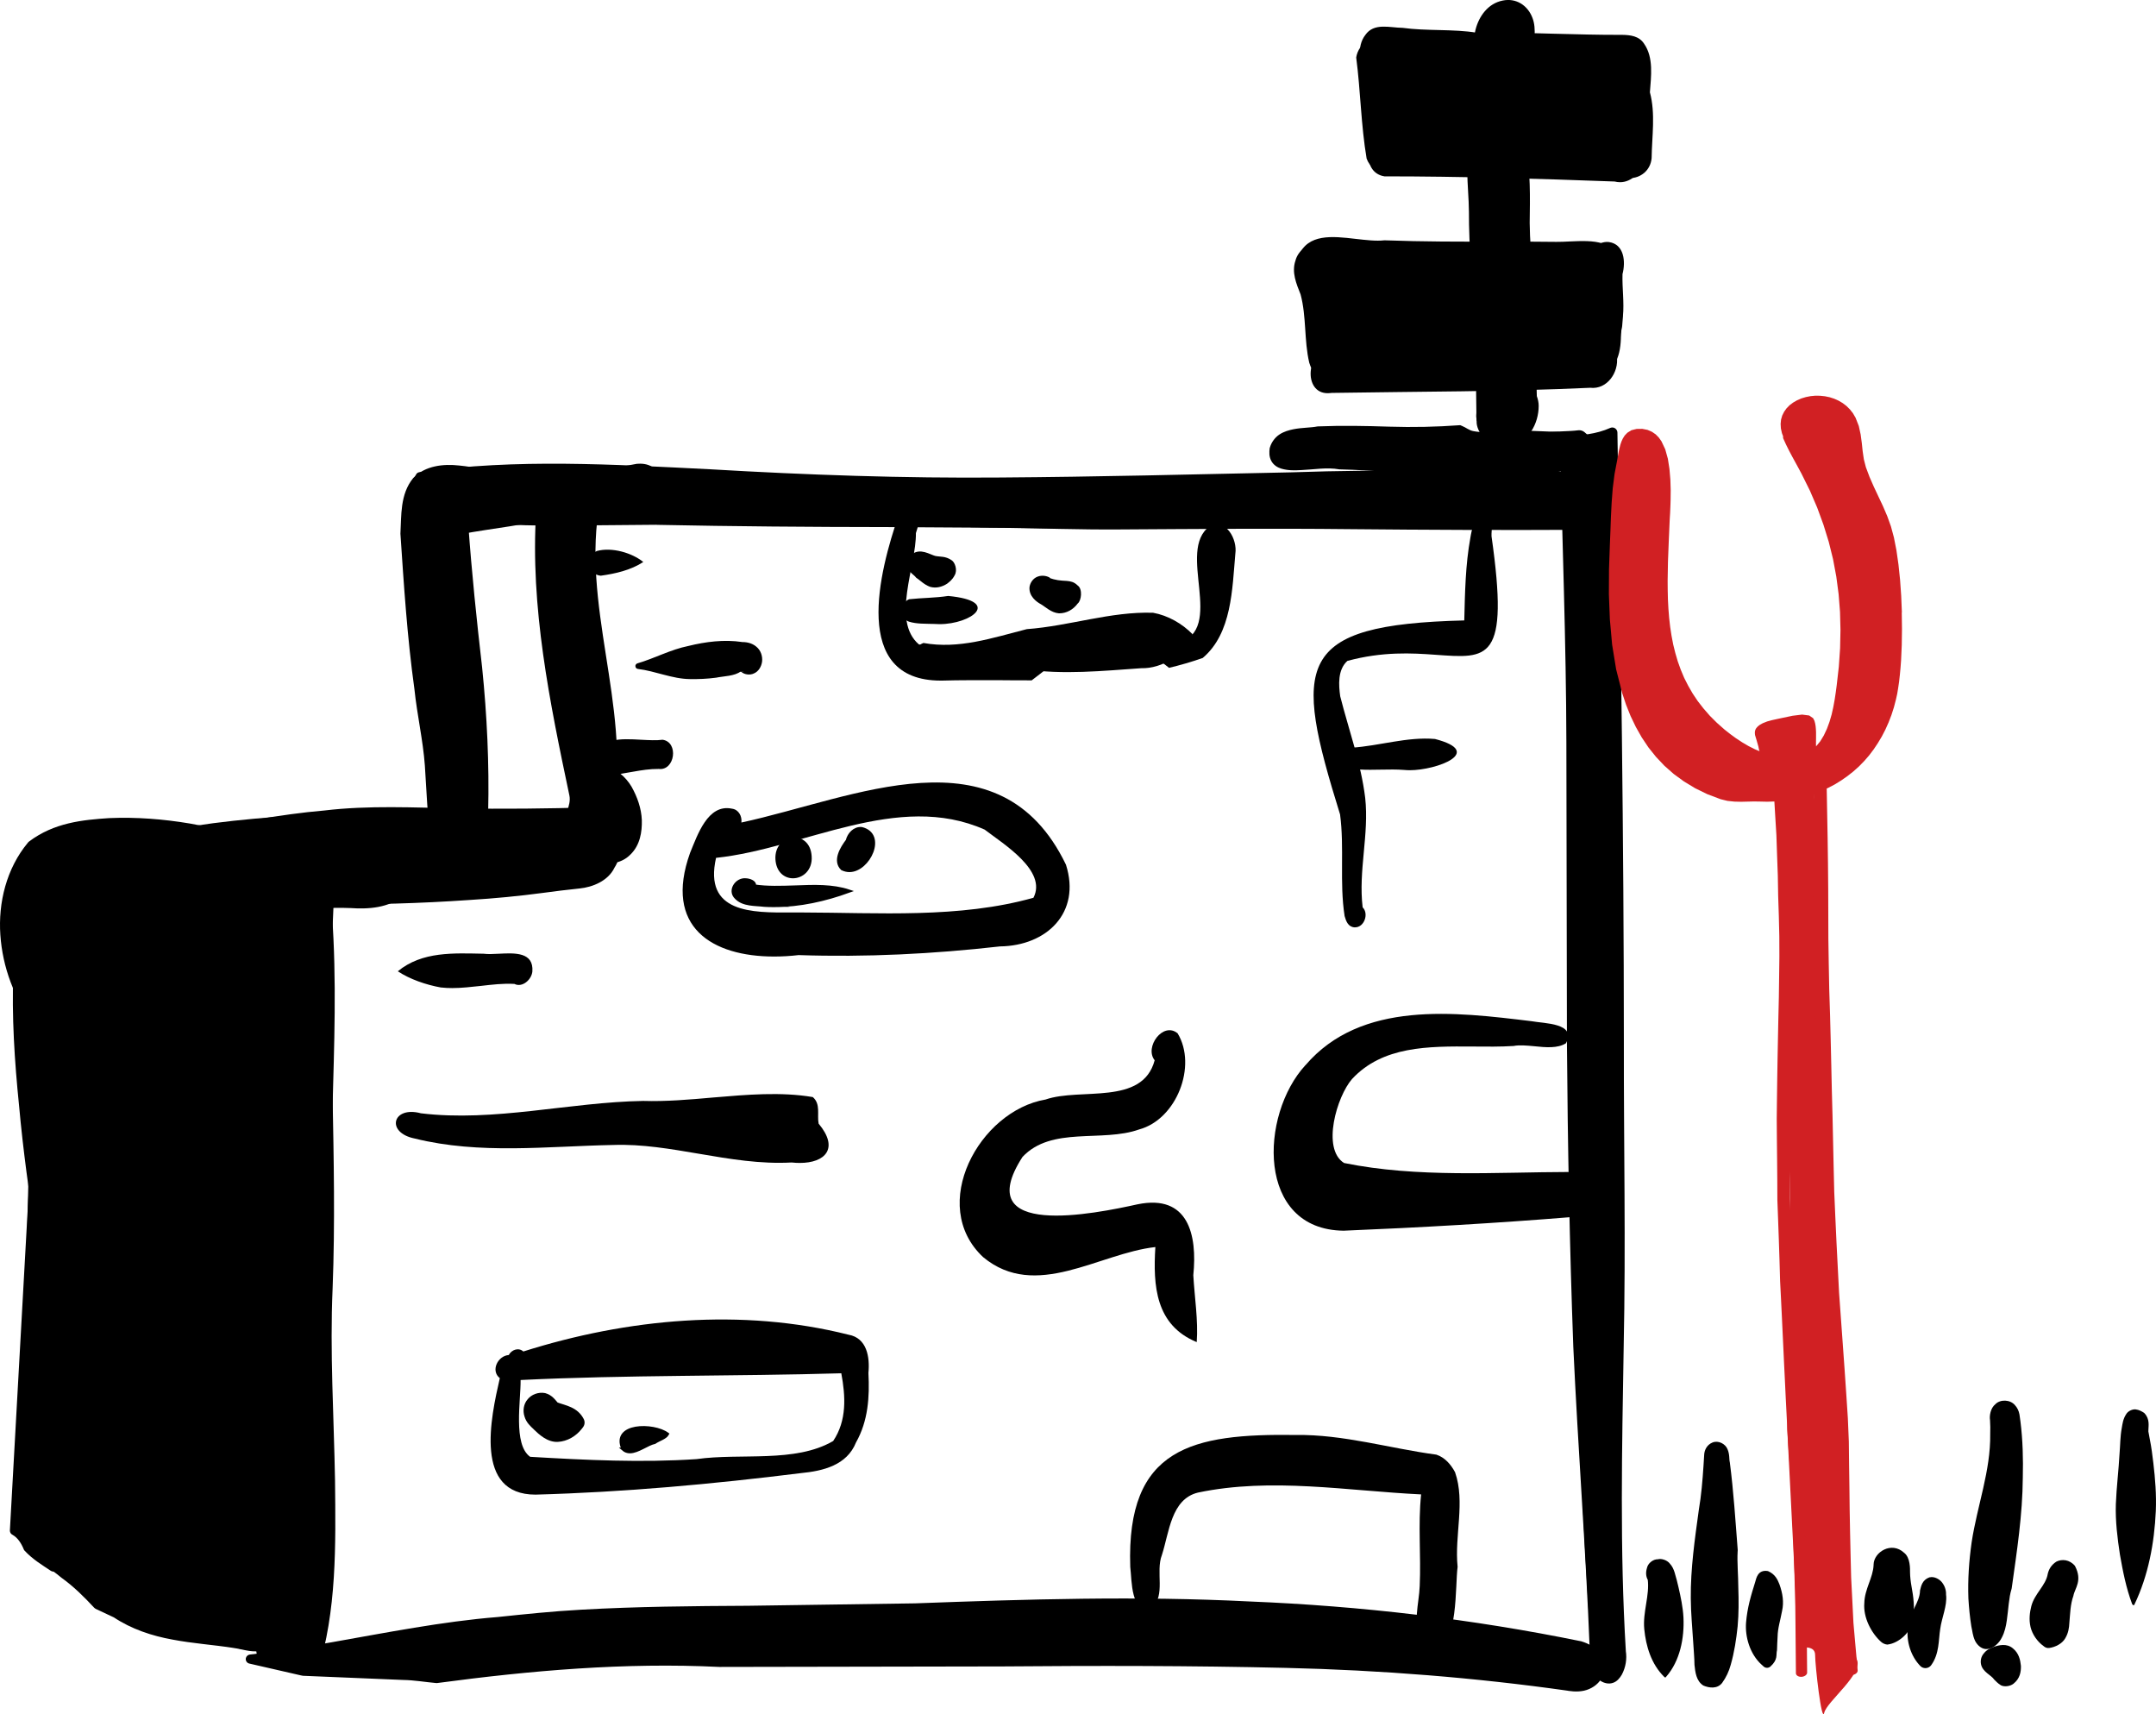 <?xml version="1.0" encoding="UTF-8"?> <svg xmlns="http://www.w3.org/2000/svg" width="195" height="155" viewBox="0 0 195 155" fill="none"> <g clip-path="url(#clip0_632_39481)"> <path d="M144.813 151.925C143.921 151.256 143.845 150.081 143.884 149.064C143.406 140.877 142.851 132.745 142.89 124.547C141.975 96.33 142.092 68.035 141.524 39.818H141.87C143.237 39.818 144.593 39.653 145.819 39.123C145.766 60.895 145.842 82.706 146.05 104.464C146.423 119.416 145.974 134.398 146.928 149.297C147.145 150.367 146.631 152.145 145.522 152.145C145.3 152.145 145.069 152.083 144.813 151.928V151.925Z" fill="black"></path> <path d="M144.861 151.855C145.451 152.282 146.233 151.974 146.512 151.325C146.827 150.721 146.935 149.985 146.811 149.32V149.304C146.203 140.139 145.869 130.949 145.631 121.766C145.446 112.585 145.126 103.422 145.16 94.228C145.035 75.861 145.174 57.486 145.35 39.123L146.004 39.553C144.559 40.154 142.997 40.28 141.524 40.243L141.947 39.814C142.053 48.919 141.986 58.027 142.261 67.13L143.091 94.44C143.317 103.546 143.434 112.654 143.397 121.761C143.443 130.86 143.667 139.959 143.992 149.062V149.071C143.935 150.07 144.031 151.233 144.861 151.86V151.855ZM144.767 151.994C143.836 151.304 143.743 150.072 143.779 149.057V149.067C143.422 139.968 142.716 130.878 142.297 121.771C141.964 112.67 141.79 103.564 141.723 94.461L141.671 67.139C141.65 58.029 141.291 48.931 141.104 39.828C141.097 39.592 141.282 39.402 141.513 39.395H141.527C142.965 39.402 144.383 39.256 145.634 38.696C145.869 38.591 146.141 38.696 146.244 38.927C146.274 38.984 146.288 39.062 146.288 39.123C146.596 57.486 146.869 75.843 146.871 94.203C146.855 103.377 147.051 112.569 146.855 121.757C146.704 130.938 146.496 140.121 147.049 149.288L147.045 149.272C147.163 150.011 147.038 150.767 146.688 151.423C146.507 151.736 146.244 152.061 145.867 152.175C145.487 152.301 145.085 152.196 144.767 151.994Z" fill="black"></path> <path d="M27.91 151.198C27.741 151.198 27.564 151.184 27.395 151.173C27.37 151.173 27.354 151.159 27.343 151.159C26.362 150.839 25.358 150.592 24.352 150.373C24.676 150.387 24.983 150.373 25.305 150.359C27.884 142.083 25.922 133.138 26.192 124.617C26.618 110.98 25.641 97.369 25.975 83.745C22.042 82.532 17.809 81.953 13.695 81.953C11.596 81.953 9.531 82.109 7.544 82.401C6.989 84.529 6.758 86.748 5.765 88.73C8.203 106.21 5.443 124.117 4.812 141.711C4.359 141.414 3.92 141.117 3.485 140.81C3.213 140.589 2.943 140.371 2.696 140.136C2.635 140.074 2.582 140.006 2.532 139.944C2.285 139.336 1.951 138.769 1.356 138.422C1.343 138.422 1.331 138.408 1.318 138.397C1.77 122.659 3.177 107.007 4.299 91.319C4.066 91.58 3.963 91.98 3.705 92.135C0.403 87.841 -0.409 81.073 3.19 76.745C8.002 72.567 26.892 75.545 29.346 81.553C28.751 92.894 29.938 104.676 29.641 115.955C29.218 126.862 31.255 137.896 29.346 148.711C29.151 149.562 28.934 150.414 28.623 151.225C28.392 151.225 28.157 151.212 27.912 151.2L27.91 151.198Z" fill="black"></path> <path d="M27.912 151.116L28.619 151.139L28.536 151.191C30.226 145.635 30.064 139.69 29.897 133.919C29.629 128.112 29.051 122.307 29.165 116.449C29.387 104.845 27.903 93.239 28.509 81.505L28.568 81.867C27.718 80.127 25.609 78.886 23.547 78.022C21.434 77.145 19.174 76.56 16.89 76.162C14.601 75.782 12.271 75.611 9.98 75.714C7.732 75.835 5.331 76.215 3.753 77.396L3.851 77.293C2.216 79.22 1.528 81.855 1.69 84.433C1.841 87.018 2.77 89.587 4.331 91.651L3.298 91.457C3.172 91.617 3.364 91.249 3.712 90.796C3.972 90.46 4.455 90.394 4.791 90.652C5.001 90.817 5.104 91.066 5.088 91.313L5.084 91.379L1.743 138.413L1.617 138.102C1.564 138.036 1.446 137.99 1.359 138.004L1.571 138.063C2.257 138.465 2.667 139.16 2.911 139.793L2.852 139.695C3.41 140.308 4.251 140.863 5.029 141.389L4.425 141.702C4.775 132.841 5.761 124.044 6.161 115.215C6.552 106.39 6.563 97.52 5.276 88.805C5.26 88.703 5.283 88.6 5.322 88.515C6.25 86.634 6.472 84.449 7.016 82.271L7.027 82.23C7.08 82.022 7.265 81.878 7.469 81.864C10.599 81.672 13.739 81.165 16.885 81.455C20.025 81.656 23.151 82.184 26.183 83.092C26.478 83.181 26.672 83.471 26.666 83.766C26.51 94.853 26.97 105.977 26.798 117.125C26.766 119.907 26.65 122.707 26.547 125.474C26.458 128.238 26.586 131.017 26.689 133.796C26.878 139.332 27.116 145.025 25.41 150.398C25.401 150.442 25.358 150.471 25.312 150.474L24.352 150.48L24.377 150.279L27.372 151.084L27.349 151.077L27.4 151.091L27.407 151.093L27.919 151.118L27.912 151.116ZM27.907 151.28L27.386 151.258H27.393L27.343 151.244L27.313 151.239L24.329 150.471C24.271 150.458 24.239 150.403 24.258 150.35C24.267 150.304 24.31 150.275 24.354 150.27L25.3 150.254L25.202 150.327C26.801 144.988 26.618 139.336 26.208 133.814C26.023 131.042 25.813 128.256 25.82 125.458C25.843 122.663 25.863 119.902 25.813 117.119C25.643 106.013 24.91 94.889 25.291 83.727L25.774 84.397C22.867 83.478 19.844 82.922 16.794 82.678C13.737 82.351 10.686 82.806 7.629 82.945L8.077 82.541C7.519 84.6 7.272 86.872 6.216 88.956L6.261 88.666C7.421 97.497 7.256 106.411 6.721 115.238C6.19 124.078 5.493 132.898 5.205 141.725C5.198 141.939 5.02 142.111 4.805 142.104C4.729 142.104 4.656 142.079 4.597 142.038C3.773 141.487 2.962 141.009 2.209 140.2L2.159 140.125L2.15 140.1C1.919 139.535 1.601 139.051 1.144 138.79L1.354 138.849C1.242 138.843 1.1 138.783 1.018 138.701C0.936 138.623 0.892 138.497 0.894 138.392L3.51 91.272L4.88 91.857C4.86 91.877 4.798 91.978 4.709 92.145C4.606 92.295 4.501 92.561 4.11 92.817C3.776 93.038 3.334 92.958 3.094 92.65L3.074 92.622C1.288 90.296 0.234 87.462 0.032 84.541C-0.171 81.636 0.577 78.534 2.523 76.198L2.548 76.164L2.621 76.098C4.892 74.382 7.469 74.135 9.89 73.975C12.346 73.872 14.777 74.064 17.174 74.466C19.565 74.891 21.928 75.508 24.201 76.459C26.41 77.453 28.813 78.637 30.114 81.238C30.164 81.334 30.183 81.439 30.18 81.537L30.178 81.597C29.586 93.136 30.537 104.797 30.084 116.474C29.826 122.261 30.201 128.08 30.302 133.908C30.359 139.702 30.482 145.649 28.701 151.255C28.687 151.292 28.655 151.315 28.619 151.312L27.907 151.283V151.28Z" fill="black"></path> <path d="M11.372 91.646C8.781 91.335 1.299 91.146 2.008 87.34C2.305 86.556 3.478 86.321 3.762 87.226C7.361 88.321 11.013 88.129 14.674 87.946C16.414 87.859 18.171 87.768 19.924 87.818C20.155 86.735 20.48 85.409 21.075 84.57C21.9 86.028 22.518 87.665 22.607 89.368C22.673 90.243 22.015 91.324 21.049 91.272C19.449 91.116 17.862 91.285 16.275 91.466C15.104 91.58 13.929 91.71 12.756 91.71C12.289 91.71 11.827 91.685 11.374 91.649L11.372 91.646Z" fill="black"></path> <path d="M11.381 91.564C12.831 91.699 14.29 91.388 15.716 91.158C17.139 90.92 18.598 90.488 20.141 90.479C20.471 90.458 21.042 90.493 21.147 90.465C21.253 90.424 21.378 90.376 21.506 90.214C21.785 89.837 21.811 89.542 21.692 88.785C21.479 87.485 20.992 86.203 20.361 84.971L21.737 85.039C21.202 85.759 20.91 86.886 20.621 87.967L20.615 87.983C20.528 88.317 20.228 88.529 19.901 88.529C17.23 88.516 14.539 88.26 11.813 88.344C9.101 88.31 6.341 88.442 3.581 87.816C3.494 87.796 3.423 87.748 3.373 87.681L3.167 87.409C3.059 87.261 3.085 87.343 2.966 87.334C2.842 87.357 2.705 87.478 2.675 87.592L2.712 87.473C2.614 88.196 2.883 88.714 3.505 89.226C4.125 89.72 4.969 90.118 5.833 90.431C7.587 91.055 9.492 91.398 11.381 91.564ZM11.365 91.729C9.476 91.494 7.562 91.606 5.616 91.306C4.646 91.151 3.64 90.945 2.7 90.349C1.74 89.823 0.96 88.401 1.308 87.211L1.342 87.087C1.589 86.475 2.14 86.054 2.785 85.969C3.448 85.807 4.267 86.424 4.361 87.035L3.949 86.628C6.387 87.592 9.117 87.972 11.799 87.782C14.484 87.626 17.205 87.233 19.949 87.099L19.229 87.663C19.444 86.504 19.647 85.311 20.407 84.093C20.637 83.723 21.122 83.611 21.493 83.842C21.598 83.908 21.683 83.997 21.744 84.095L21.788 84.162C22.59 85.471 23.203 86.952 23.388 88.55C23.521 89.213 23.523 90.52 22.787 91.279C22.453 91.681 21.909 92.044 21.285 92.065C20.66 92.044 20.507 91.971 20.102 91.948C18.717 91.843 17.271 91.843 15.78 91.837C14.292 91.761 12.835 91.88 11.365 91.725V91.729Z" fill="black"></path> <path d="M13.169 127.662C9.366 126.229 10.153 119.784 10.348 116.458C11.068 107.693 19.981 110.749 25.849 111.832C27.242 111.921 27.653 113.946 26.208 114.321C22.339 114.152 18.109 112.955 14.395 114.063C12.966 117.052 13.517 120.844 14.136 123.909C18.067 124.192 22.044 123.498 25.936 123.342C27.87 123.719 27.64 126.425 25.911 126.951C22.714 127.363 19.412 127.79 16.135 127.79C15.145 127.79 14.15 127.749 13.169 127.662Z" fill="black"></path> <path d="M13.188 127.582C15.328 127.568 17.407 127.472 19.524 127.196C21.623 126.935 23.713 126.576 25.824 126.263L25.707 126.286C26.192 126.121 26.526 125.603 26.531 125.075C26.519 124.524 26.249 124.252 25.781 124.158L25.97 124.172C22.115 124.33 18.161 125.12 14.077 124.734L14.045 124.729C13.679 124.697 13.396 124.421 13.329 124.076C12.728 120.808 12.22 117.11 13.874 113.816L13.89 113.784C13.958 113.645 14.089 113.549 14.23 113.512C18.39 112.479 22.319 113.908 26.217 114.07L26.142 114.077C26.654 113.974 26.935 113.489 26.819 113.007C26.723 112.522 26.3 112.148 25.829 112.136L25.788 112.134C23.197 111.681 20.608 111.181 18.061 111.092C15.543 110.964 12.954 111.487 11.871 113.562C10.716 115.542 10.942 118.403 10.681 120.913C10.636 122.193 10.713 123.47 11.027 124.682C11.299 125.902 12.044 127.001 13.183 127.586L13.188 127.582ZM13.151 127.744C11.811 127.374 10.816 126.188 10.348 124.905C9.847 123.623 9.687 122.257 9.616 120.922C9.536 119.585 9.586 118.252 9.662 116.945C9.735 115.629 9.909 114.159 10.622 112.865C11.267 111.531 12.602 110.52 13.999 110.13C15.397 109.698 16.812 109.707 18.15 109.871C20.844 110.162 23.348 111.019 25.902 111.531L25.865 111.528C26.613 111.572 27.251 112.193 27.354 112.904C27.53 113.626 26.97 114.419 26.27 114.563L26.192 114.57C22.236 114.406 18.177 113.43 14.557 114.614L14.912 114.31C13.714 117.212 14.278 120.565 14.937 123.744L14.194 123.091C18.001 123.267 21.886 122.675 25.902 122.515C25.964 122.515 26.034 122.522 26.089 122.531C26.647 122.634 27.235 122.963 27.601 123.475C27.971 123.987 28.102 124.597 28.056 125.15C27.99 126.256 27.217 127.312 26.11 127.623L26.076 127.63L25.993 127.646C23.873 127.874 21.733 128.062 19.581 128.114C17.446 128.242 15.257 127.993 13.144 127.742L13.151 127.744Z" fill="black"></path> <path d="M5.554 77.776C15.806 76.281 25.892 73.767 36.338 73.532C42.066 73.481 47.804 73.495 53.53 73.301C55.645 73.753 56.315 76.578 55.167 78.228C54.186 80.02 52.048 79.734 50.308 79.968C37.692 81.371 24.884 80.717 12.287 81.09C10.43 81.051 2.083 80.921 5.554 77.776Z" fill="black"></path> <path d="M5.591 77.849C5.271 78.244 4.848 78.681 4.907 79.156C4.953 79.604 5.486 79.855 5.957 80.027C6.963 80.354 8.068 80.434 9.154 80.511C11.342 80.676 13.528 80.461 15.762 80.367C20.21 80.189 24.658 80.093 29.094 80.079C33.532 80.004 37.96 79.993 42.38 79.819L48.998 79.448C51.131 79.103 53.809 79.702 54.762 77.999L54.774 77.984L54.79 77.958C55.83 76.621 55.316 74.002 53.47 73.595L53.541 73.602C49.517 73.586 45.492 73.659 41.467 73.831C37.429 74 33.446 74.237 29.48 74.708C25.515 75.191 21.536 75.707 17.567 76.365C13.595 76.932 9.575 77.561 5.591 77.851V77.849ZM5.523 77.7L17.356 75.163C21.317 74.436 25.287 73.634 29.327 73.289C33.366 72.807 37.445 73.028 41.451 73.097C45.481 73.159 49.505 73.124 53.525 72.999L53.598 73.006C54.723 73.216 55.629 74.153 55.942 75.22C56.283 76.276 56.203 77.497 55.556 78.491L55.581 78.45C55 79.675 53.571 80.219 52.45 80.335C51.275 80.463 50.273 80.575 49.135 80.735C46.912 81.032 44.694 81.243 42.462 81.38C38.008 81.691 33.551 81.805 29.103 81.778L15.781 81.652C13.576 81.645 11.31 81.659 9.072 81.339C7.956 81.19 6.831 80.98 5.756 80.507C5.271 80.26 4.596 79.912 4.564 79.181C4.578 78.482 5.116 78.098 5.518 77.702L5.523 77.7Z" fill="black"></path> <path d="M10.912 79.456L10.926 79.443C3.032 72.572 47.785 73.125 51.305 73.322C51.447 72.883 51.602 72.403 51.499 71.93C49.72 63.499 47.941 54.862 48.494 46.241C48.108 42.152 53.909 40.799 54.273 45.363C52.508 54.619 57.019 63.796 55.498 72.924C54.607 74.65 54.092 77.436 51.643 77.228C41.298 77.242 31.047 79.342 20.729 79.756C17.464 79.575 14.189 79.331 10.912 79.459V79.456Z" fill="black"></path> <path d="M40.965 77.886C40.1 77.797 39.43 76.972 39.186 76.211C38.578 72.897 39.097 69.482 38.605 66.129C37.651 60.15 37.048 54.194 36.62 48.24C36.62 46.604 36.501 44.746 37.587 43.404C39.65 41.263 43.055 42.89 45.659 42.952C47.466 43.452 49.901 43.093 51.296 44.499C51.811 45.079 51.168 46.458 50.368 46.069C47.491 46.764 44.47 46.972 41.546 47.488C41.957 56.176 43.658 64.724 43.908 73.422C44.319 75.28 43.517 77.909 41.365 77.909C41.237 77.909 41.107 77.895 40.965 77.884V77.886Z" fill="black"></path> <path d="M40.971 77.804C42.014 77.973 42.992 77.34 43.399 76.419C43.836 75.518 43.925 74.433 43.658 73.482L43.653 73.461L43.651 73.436C43.308 69.112 42.537 64.852 41.963 60.55C41.444 56.247 40.834 51.918 40.726 47.532V47.502C40.715 47.096 41.01 46.753 41.401 46.691C44.401 46.2 47.367 46.044 50.218 45.466C50.337 45.443 50.456 45.452 50.561 45.489L50.637 45.512C50.637 45.512 50.607 45.583 50.763 45.427C50.875 45.288 50.932 45.036 50.902 44.931C50.865 44.769 50.152 44.248 49.617 44.106C48.405 43.695 46.98 43.72 45.56 43.304L45.65 43.318C44.179 43.201 42.832 42.797 41.465 42.636C40.132 42.451 38.661 42.579 37.783 43.596L37.797 43.576C36.823 44.837 36.926 46.581 37.017 48.238V48.209C37.735 52.846 38.469 57.456 38.853 62.114C39.032 64.413 39.329 66.801 39.235 69.19C39.173 71.546 38.901 73.886 39.308 76.186L39.306 76.17C39.544 76.933 40.148 77.69 40.971 77.804ZM40.955 77.969C40.024 77.866 39.356 77.075 39.059 76.25L39.057 76.234C38.625 73.912 38.59 71.532 38.426 69.213C38.257 66.913 37.726 64.667 37.481 62.303C36.832 57.648 36.53 52.949 36.217 48.268V48.243C36.311 46.625 36.171 44.698 37.369 43.233L37.385 43.217C38.474 42.086 40.141 41.939 41.526 42.093C42.949 42.225 44.325 42.609 45.666 42.598L45.725 42.605L45.755 42.609C47.026 42.908 48.442 42.776 49.905 43.16C50.648 43.448 51.357 43.526 51.974 44.602C52.132 45.167 52.011 45.656 51.75 46.094C51.549 46.526 50.737 46.986 50.093 46.641L50.511 46.684C47.563 47.509 44.552 47.756 41.682 48.302L42.357 47.461C42.663 51.751 43.109 56.048 43.607 60.365C44.047 64.685 44.255 69.066 44.152 73.427L44.145 73.381C44.303 74.476 44.168 75.596 43.66 76.563C43.189 77.55 42.03 78.213 40.953 77.98L40.955 77.969Z" fill="black"></path> <path d="M54.07 77.96C52.108 77.316 53.297 74.777 52.819 73.254C52.38 71.826 52.38 69.412 54.456 69.582C57.589 70.421 58.52 77.988 54.55 77.988C54.395 77.988 54.241 77.988 54.072 77.96H54.07Z" fill="black"></path> <path d="M54.09 77.881C55.03 77.99 55.901 77.366 56.064 76.603C56.258 75.86 56.341 75.076 56.288 74.247C56.226 73.433 56.13 72.576 55.796 71.815C55.492 71.065 55.101 70.293 54.363 69.927L54.429 69.941C53.695 69.717 52.979 70.222 52.972 71.031C52.947 71.833 53.254 72.475 53.565 73.291C53.828 74.347 53.581 75.179 53.37 75.952C53.137 76.681 53.212 77.643 54.09 77.883V77.881ZM54.049 78.043C53.178 77.828 52.545 76.877 52.41 75.965C52.172 75.065 52.234 74.205 52.165 73.604C52.014 72.816 52.042 71.751 52.355 70.898C52.504 70.457 52.721 70.018 53.103 69.682C53.491 69.34 54.013 69.271 54.486 69.228L54.552 69.237C55.668 69.417 56.59 70.233 57.127 71.145C57.646 72.075 58.01 73.095 58.051 74.171C58.076 75.213 57.896 76.415 57.031 77.259C56.16 78.157 54.978 78.157 54.049 78.045V78.043Z" fill="black"></path> <path d="M121.144 42.357C120.666 42.229 119.865 42.254 119.026 42.282C117.105 42.332 114.899 42.384 115.338 40.643C115.919 39.125 117.956 39.546 119.273 39.29C123.501 39.214 127.798 38.748 132.054 38.734C132.312 38.956 132.607 39.134 132.955 39.239C133.766 39.484 134.553 39.484 135.39 39.498C135.909 39.498 136.437 39.484 136.952 39.445C137.663 39.511 138.372 39.587 139.092 39.653C139.673 39.715 140.267 39.77 140.876 39.795C141.569 40.362 141.907 41.404 140.876 41.87C135.548 42.165 130.039 42.398 124.571 42.398C123.435 42.398 122.289 42.384 121.141 42.359L121.144 42.357Z" fill="black"></path> <path d="M121.155 42.276C122.803 42.276 124.429 42.237 126.076 41.988C127.715 41.793 129.355 41.549 130.992 41.43C132.632 41.245 134.274 41.261 135.911 41.169C137.548 41.078 139.19 41.085 140.83 41.066L140.546 41.135C140.77 41.005 140.734 41.048 140.756 40.948C140.759 40.815 140.615 40.541 140.409 40.36L140.841 40.525C139.494 40.365 138.193 40.212 136.906 39.988H136.993C136.121 39.958 135.266 39.956 134.409 39.862C133.53 39.812 132.655 39.505 131.87 38.952L132.056 39.021C129.927 39.051 127.798 39.185 125.671 39.444C123.544 39.697 121.418 39.926 119.289 40.024L119.417 40.011C118.546 40.159 117.828 40.097 117.178 40.155C116.524 40.223 116.071 40.349 115.822 40.824L115.843 40.765C115.703 41.194 115.701 41.45 116.149 41.697C116.581 41.919 117.155 42.015 117.713 42.074C118.838 42.223 120.007 42.051 121.157 42.273L121.155 42.276ZM121.132 42.44C120.009 42.239 118.863 42.456 117.702 42.506C117.114 42.538 116.52 42.563 115.872 42.371C115.559 42.276 115.182 42.061 114.978 41.67C114.773 41.281 114.791 40.868 114.839 40.518L114.859 40.461C114.985 40.013 115.308 39.556 115.722 39.286C116.133 39.016 116.577 38.898 116.979 38.815C117.784 38.655 118.55 38.683 119.131 38.564L119.234 38.555H119.259C121.393 38.468 123.526 38.511 125.657 38.58C127.791 38.648 129.92 38.603 132.053 38.447L132.081 38.45L132.238 38.516C132.595 38.657 132.863 38.911 133.258 38.984C133.645 39.06 134.04 39.08 134.447 39.08C135.273 39.085 136.105 38.977 136.915 38.902L136.958 38.898L137.004 38.902L140.905 39.053C141.07 39.06 141.223 39.126 141.342 39.222C141.79 39.586 142.176 40.056 142.291 40.783C142.446 41.565 141.769 42.404 141.207 42.598L141.111 42.627C141.049 42.65 140.983 42.664 140.921 42.666C139.277 42.755 137.628 42.872 135.977 42.883C134.326 42.897 132.68 43.018 131.029 42.941C127.727 42.895 124.432 42.518 121.134 42.44H121.132Z" fill="black"></path> <path d="M48.202 46.583C46.448 46.442 44.669 46.469 42.924 46.197C42.59 46.069 42.434 45.681 42.448 45.358C42.475 44.675 43.118 44.453 43.685 44.378C48.275 43.642 53.01 43.064 57.639 42.675C58.053 42.666 58.414 42.703 58.748 43C59.909 43.994 59.136 46.131 57.625 46.145C54.892 46.314 52.196 46.597 49.475 46.597C49.05 46.597 48.624 46.597 48.197 46.583H48.202Z" fill="black"></path> <path d="M48.206 46.499C50.836 46.549 53.461 45.509 56.084 45.386L57.067 45.303C57.422 45.262 57.742 45.26 57.811 45.228C58.069 45.157 58.341 44.842 58.442 44.462C58.538 44.081 58.432 43.736 58.174 43.532C58.101 43.464 57.948 43.42 57.685 43.413L56.704 43.47C54.086 43.603 51.435 43.55 48.84 44.058L44.971 44.913C44.367 45.047 43.537 45.1 43.292 45.246C43.091 45.239 43.153 45.566 43.144 45.628L43.018 45.596C44.721 45.937 46.443 46.391 48.204 46.501L48.206 46.499ZM48.195 46.663C46.439 46.517 44.646 46.714 42.833 46.796L42.771 46.787L42.705 46.764C41.417 46.279 41.493 44.501 42.59 43.948C43.544 43.511 44.097 43.644 44.779 43.553L48.771 43.454C51.412 43.322 53.996 42.632 56.619 42.12L57.602 41.939C57.996 41.907 58.533 41.925 59.018 42.229C59.894 42.75 60.287 43.868 60.106 44.773C59.971 45.676 59.359 46.579 58.341 46.912C57.776 47.075 57.424 47.024 57.122 47.045L56.127 47.068C53.477 47.166 50.838 46.659 48.195 46.666V46.663Z" fill="black"></path> <path d="M101.165 47.792H99.425C86.089 47.792 72.789 47.237 59.455 46.736C58.733 46.642 56.837 46.697 54.463 46.761C47.192 46.926 35.287 47.095 38.047 43.189C50.491 41.153 63.711 42.931 76.375 43.411C92.857 44.121 109.301 43.628 125.77 43.397C131.509 43.372 137.249 43.45 142.975 43.472C143.97 43.397 144.665 44.416 144.564 45.331C144.512 46.156 143.842 47.198 142.886 47.109C129.358 47.264 115.608 47.792 102.105 47.792H101.165Z" fill="black"></path> <path d="M101.164 47.71C108.118 47.578 115.07 47.367 122.021 47.07C128.975 46.771 135.924 46.503 142.878 46.311L142.931 46.309L142.961 46.316C143.212 46.405 143.729 45.818 143.74 45.237C143.8 44.723 143.345 44.227 143.043 44.307L143.022 44.309H142.972C134.223 44.296 125.488 44.234 116.737 44.369C107.983 44.481 99.225 44.547 90.462 44.332C81.706 44.14 72.944 43.704 64.222 43.023C55.517 42.403 46.695 42.147 38.126 43.69L38.456 43.482C37.294 44.94 39.972 45.55 41.705 45.779C43.619 46.042 45.59 46.076 47.559 46.122C51.487 46.181 55.453 45.95 59.544 46.019L59.482 46.012C66.429 46.236 73.371 46.549 80.318 46.913C87.261 47.267 94.212 47.58 101.166 47.712L101.164 47.71ZM101.164 47.875C97.688 47.9 94.21 47.772 90.734 47.726L80.3 47.66C73.344 47.653 66.383 47.6 59.427 47.459L59.365 47.452L53.516 47.502C51.524 47.532 49.53 47.546 47.529 47.495C45.528 47.45 43.525 47.303 41.515 46.97C40.511 46.789 39.501 46.59 38.501 46.071C38.021 45.843 37.454 45.447 37.209 44.739C37.077 44.414 37.173 44.024 37.214 43.704L37.637 42.899C37.696 42.787 37.802 42.719 37.918 42.7L37.968 42.689C46.727 41.448 55.53 42.003 64.263 42.435C73.003 42.949 81.736 43.253 90.481 43.178C99.223 43.118 107.962 42.897 116.714 42.712C125.463 42.403 134.232 42.609 142.983 42.641H142.917C143.663 42.57 144.419 42.968 144.822 43.498C145.24 44.019 145.448 44.696 145.394 45.352C145.352 45.982 145.117 46.577 144.71 47.063C144.328 47.553 143.596 47.994 142.814 47.902L142.896 47.907C135.94 47.946 128.984 47.914 122.03 47.847C115.074 47.77 108.12 47.834 101.166 47.875H101.164Z" fill="black"></path> <path d="M140.519 41.93C139.332 41.491 138.095 41.194 136.869 40.888C136.236 40.719 136.108 39.983 136.352 39.482C136.561 39.482 136.764 39.468 136.961 39.457C137.683 39.523 138.39 39.599 139.101 39.665C140.004 39.74 140.946 39.818 141.875 39.818C142.186 39.818 142.495 39.804 142.79 39.795C142.922 39.884 143.025 40.001 143.139 40.14C144.027 41.315 142.559 42.101 141.36 42.101C141.036 42.101 140.738 42.049 140.521 41.932L140.519 41.93Z" fill="black"></path> <path d="M140.553 41.855C141.26 42.163 142.136 41.661 142.474 41.174C142.682 40.92 142.598 40.774 142.57 40.833C142.557 40.817 142.399 40.655 142.287 40.509L142.829 40.666C141.804 40.682 140.816 40.504 139.833 40.296C138.85 40.036 137.921 39.706 136.934 39.732L136.975 39.734C136.771 39.768 136.563 39.807 136.355 39.869L136.705 39.647C136.655 39.967 136.904 40.264 136.993 40.189C137.016 40.186 137.03 40.168 137.062 40.175L137.405 40.264C137.633 40.333 137.857 40.413 138.072 40.516C138.937 40.943 139.659 41.622 140.551 41.85L140.553 41.855ZM140.485 42.006C139.614 41.729 138.573 41.903 137.672 41.825C137.448 41.802 137.228 41.757 137.016 41.695L136.7 41.597C136.51 41.537 136.309 41.428 136.151 41.286C135.497 40.623 135.662 39.798 136.003 39.309L136.083 39.192C136.145 39.101 136.259 39.06 136.36 39.087C136.552 39.13 136.746 39.153 136.945 39.169L136.986 39.172C137.94 39.364 138.944 39.295 139.911 39.105C140.871 38.977 141.825 39.023 142.753 38.907C142.952 38.881 143.149 38.95 143.295 39.064C143.75 39.446 144.187 39.898 144.246 40.698C144.283 41.576 143.599 42.127 143.133 42.255C142.621 42.408 142.152 42.399 141.713 42.339C141.278 42.243 140.858 42.207 140.485 41.999V42.006Z" fill="black"></path> <path d="M85.084 61.542C76.921 61.542 79.55 51.602 81.268 46.618C81.485 45.532 83.202 45.029 83.216 46.465C83.136 47.041 83.047 47.635 82.839 48.204C82.88 51.168 80.584 56.107 83.111 58.272C87.792 59.405 92.656 59.314 97.506 58.955C96.742 59.186 96.01 59.51 95.336 59.972C94.913 60.269 94.51 60.591 94.099 60.916C93.84 61.119 93.57 61.316 93.312 61.519C92.345 61.519 91.377 61.519 90.41 61.506C88.631 61.506 86.852 61.492 85.123 61.544H85.082L85.084 61.542Z" fill="black"></path> <path d="M101.88 58.571C103.428 58.429 104.985 58.287 106.522 58.171C110.947 56.893 106.316 49.806 109.424 47.575C110.906 46.853 111.925 48.786 111.731 50.062C111.447 53.259 111.422 57.266 108.779 59.496C107.784 59.846 106.764 60.143 105.735 60.388C104.64 59.471 103.272 58.84 101.88 58.568V58.571Z" fill="black"></path> <path d="M122.506 83.854C121.939 83.815 121.747 83.312 121.614 82.835C121.139 79.795 121.605 76.661 121.203 73.644C116.961 59.995 117.052 56.487 132.437 56.101C132.499 53.587 132.54 51.073 132.993 48.597C133.096 47.994 133.338 46.522 134.294 46.664C135.197 46.783 134.861 47.928 134.902 48.495C136.526 59.888 134.605 59.543 129.821 59.207C127.704 59.051 125.038 58.901 121.864 59.762C120.972 60.562 121.075 61.954 121.216 62.96C121.992 66.015 123.087 68.98 123.476 72.15C123.837 75.475 122.845 78.723 123.245 82.048C123.823 82.604 123.4 83.854 122.561 83.854H122.508H122.506Z" fill="black"></path> <path d="M127 69.621C126.33 69.568 125.633 69.579 124.937 69.593C123.584 69.621 122.216 69.646 121.004 69.221C120.254 68.306 121.35 67.529 122.266 67.609C124.782 67.44 127.286 66.604 129.787 66.821C134.327 67.996 129.957 69.646 127.503 69.646C127.325 69.646 127.155 69.632 127 69.621Z" fill="black"></path> <path d="M27.402 151.155C27.377 151.141 27.361 151.141 27.349 151.13C26.137 150.718 24.886 150.446 23.636 150.202C23.132 148.462 23.574 146.207 23.315 144.49C23.121 125.452 24.049 106.425 25.947 87.478C26.578 85.558 25.867 78.585 28.655 79.241C29.119 79.458 29.35 79.99 29.325 80.504C29.853 86.794 29.48 93.123 29.3 99.426C28.707 114.342 27.223 129.193 27.726 144.143C27.777 145.974 28.524 149.452 27.468 151.155H27.402Z" fill="black"></path> <path d="M27.421 151.075L27.466 151.072L27.393 151.111C28.511 148.385 27.151 145.37 27.277 142.417C27.149 139.462 27.08 136.505 27.082 133.547C27.082 127.634 27.215 121.719 27.578 115.827L28.532 98.172C28.749 92.268 29.179 86.397 28.802 80.546V80.523V80.477C28.832 80.136 28.676 79.794 28.443 79.682L28.539 79.714C28.004 79.57 27.61 79.931 27.331 80.628C27.071 81.298 26.943 82.068 26.838 82.829C26.602 84.376 26.639 85.921 26.234 87.571L26.248 87.51C25.712 92.236 25.296 96.974 25.026 101.723C24.768 106.475 24.626 111.231 24.514 115.983C24.199 125.484 23.917 134.975 23.755 144.486L23.75 144.426C23.982 146.449 23.453 148.33 23.867 150.135L23.686 149.966L27.38 151.05L27.414 151.072L27.423 151.075H27.421ZM27.382 151.237L27.288 151.191L27.32 151.212L23.586 150.439C23.497 150.419 23.428 150.35 23.401 150.268C22.806 148.334 23.158 146.328 22.875 144.559L22.87 144.52L22.868 144.497C22.513 134.975 22.6 125.433 23.174 115.921C23.508 111.165 23.94 106.42 24.382 101.678L25.637 87.45L25.639 87.434L25.651 87.384C25.978 85.962 25.877 84.319 26.051 82.74C26.133 81.942 26.22 81.14 26.499 80.322C26.662 79.919 26.835 79.487 27.247 79.138C27.627 78.731 28.274 78.685 28.763 78.765L28.832 78.788L28.857 78.802C29.561 79.129 29.863 79.878 29.838 80.532L29.835 80.463C30.444 86.387 30.295 92.339 30.128 98.224C30.009 104.148 29.643 110.038 29.266 115.926C28.948 121.815 28.457 127.687 28.242 133.574C28.12 136.514 28.07 139.462 28.072 142.406C28.063 143.891 28.088 145.308 28.198 146.808C28.233 148.27 28.331 149.866 27.535 151.207C27.519 151.232 27.489 151.246 27.46 151.246L27.377 151.242L27.382 151.237Z" fill="black"></path> <path d="M4.791 77.012C5.798 77.282 6.081 78.466 5.759 79.371C7.382 94.092 8.363 109.43 5.386 123.882C5.306 117.539 -2.352 76.573 4.791 77.012Z" fill="black"></path> <path d="M4.777 77.095C3.766 77.067 3.13 78.032 2.813 78.923C2.463 79.844 2.321 80.848 2.232 81.837C2.088 83.828 2.161 85.83 2.305 87.828C2.611 91.82 3.021 95.806 3.421 99.799L4.768 111.785C5.198 115.796 5.682 119.763 5.822 123.875L4.953 123.793C6.773 116.584 7.08 109.065 6.65 101.664L6.181 90.543C6.073 86.827 5.996 83.092 5.628 79.387L5.634 79.328C5.964 78.519 5.687 77.342 4.779 77.097L4.777 77.095ZM4.802 76.93C5.881 77.191 6.215 78.498 5.881 79.415L5.888 79.358L7.423 90.447C7.818 94.163 8.022 97.905 7.937 101.648C7.663 109.136 6.995 116.57 5.811 123.969C5.769 124.206 5.548 124.369 5.312 124.328C5.111 124.298 4.962 124.131 4.946 123.939L4.939 123.886C4.596 119.958 3.768 115.96 3.233 111.981C2.655 107.991 2.083 104 1.724 99.973C1.315 95.953 1.052 91.907 1.207 87.846C1.29 85.821 1.422 83.785 1.772 81.778C1.996 80.781 2.129 79.769 2.545 78.818C2.909 77.913 3.645 76.848 4.804 76.93H4.802Z" fill="black"></path> <path d="M141.847 152.803C115.692 148.922 89.047 150.005 62.684 150.288C55.064 150.03 47.518 150.949 39.974 151.849C39.819 151.875 39.663 151.888 39.508 151.911C38.744 151.808 37.987 151.719 37.212 151.639C34.127 151.36 31.022 151.306 27.912 151.178C27.743 151.164 27.564 151.164 27.395 151.15C27.37 151.15 27.356 151.136 27.342 151.136C25.806 150.622 24.221 150.325 22.639 150.014C30.324 149.214 37.957 147.294 45.67 146.83C53.294 146.019 60.941 146.019 68.599 146.019C72.855 146.019 77.124 146.019 81.384 145.889C101.926 145.077 122.744 144.524 142.993 148.545C146.1 149.409 145.364 152.864 142.526 152.864C142.309 152.864 142.087 152.851 141.843 152.798L141.847 152.803Z" fill="black"></path> <path d="M141.861 152.722C142.469 152.802 143.098 152.796 143.653 152.542C144.198 152.302 144.671 151.84 144.82 151.262C144.982 150.695 144.865 150.051 144.474 149.603C144.097 149.141 143.539 148.853 142.958 148.689H142.967C133.08 146.794 123.007 146.213 112.973 146.058C102.925 146.005 92.886 146.302 82.825 146.705C72.736 147.032 62.631 146.627 52.635 147.048C47.637 147.329 42.606 147.621 37.657 148.325C32.691 149.025 27.724 149.939 22.684 150.435L22.725 149.612L27.473 150.787L27.351 150.766L27.404 150.78H27.431L33.493 151.134L36.523 151.31C37.534 151.34 38.54 151.541 39.551 151.644L39.469 151.648C47.957 150.586 56.509 149.671 65.068 149.797C73.6 149.543 82.15 149.269 90.702 149.219C99.255 149.187 107.818 149.399 116.357 150C124.891 150.604 133.404 151.47 141.865 152.727L141.861 152.722ZM141.831 152.885C133.379 151.689 124.847 151.017 116.311 150.816C107.777 150.615 99.243 150.611 90.705 150.684L65.064 150.73C56.523 150.311 48.007 151.054 39.556 152.185L39.469 152.19C38.465 152.101 37.474 151.923 36.462 151.907L33.434 151.781L27.37 151.529H27.399L27.347 151.52L27.228 151.497L22.561 150.428C22.337 150.384 22.19 150.165 22.236 149.939C22.273 149.76 22.428 149.632 22.595 149.61C27.578 149.052 32.496 147.998 37.481 147.185C39.967 146.776 42.494 146.419 45.009 146.218C47.49 145.957 50.033 145.692 52.553 145.555C57.605 145.267 62.656 145.226 67.691 145.199L82.761 144.981C92.817 144.609 102.92 144.298 113.005 144.81C123.091 145.219 133.148 146.392 143.022 148.414L143.034 148.419C143.651 148.606 144.259 148.924 144.673 149.45C145.103 149.959 145.229 150.7 145.035 151.331C144.856 151.977 144.328 152.473 143.733 152.727C143.13 152.99 142.462 152.985 141.831 152.892V152.885Z" fill="black"></path> <path d="M104.501 112.762C99.381 113.329 93.683 117.624 88.922 113.676C83.907 108.996 88.574 100.436 94.57 99.422C97.73 98.327 103.328 100.011 104.435 95.874C103.481 94.688 105.199 92.346 106.511 93.438C108.29 96.377 106.422 101.211 103.031 102.128C99.676 103.325 95.11 101.808 92.478 104.617C87.666 112.081 99.059 109.745 102.9 108.895C107.476 107.967 108.302 111.654 107.929 115.313C108.043 117.308 108.382 119.411 108.238 121.358C104.51 119.822 104.279 116.257 104.497 112.762H104.501Z" fill="black"></path> <path d="M118.07 96.323C123.112 90.433 131.614 91.502 138.511 92.339C139.659 92.556 142.625 92.494 141.634 94.334C140.884 94.812 139.803 94.711 138.772 94.604C138.099 94.542 137.429 94.476 136.899 94.581C135.7 94.656 134.463 94.643 133.21 94.631C129.186 94.604 125.058 94.581 122.284 97.57C120.919 99.131 119.511 103.874 121.564 105.163C128.218 106.516 135.245 105.988 141.977 105.974C144.298 105.871 144.262 109.633 142.199 110.047C135.376 110.602 128.413 111 121.525 111.284C113.604 111.194 113.929 100.816 118.068 96.318L118.07 96.323Z" fill="black"></path> <path d="M128.601 148.369C127.7 146.913 128.356 145.002 128.406 143.405C128.534 140.618 128.242 137.887 128.534 135.129C121.841 134.809 114.995 133.572 108.352 134.964C105.914 135.554 105.747 138.584 105.089 140.607C104.494 142.129 105.461 144.257 104.174 145.407C102.253 145.985 102.381 142.918 102.226 141.681C101.862 130.864 107.862 129.627 117.185 129.755C121.519 129.694 125.685 130.971 129.913 131.534C130.688 131.794 131.217 132.411 131.603 133.122C132.543 135.814 131.541 138.845 131.834 141.681C131.603 143.318 131.9 148.885 129.849 148.885C129.499 148.885 129.085 148.73 128.598 148.371L128.601 148.369Z" fill="black"></path> <path d="M45.204 124.615C44.353 123.946 45.023 122.593 46.016 122.526C46.26 122.051 46.908 121.816 47.333 122.206C56.745 119.226 67.09 118.259 76.738 120.687C78.414 120.979 78.686 122.723 78.544 124.151C78.661 126.32 78.519 128.496 77.421 130.432C76.596 132.494 74.453 133.01 72.443 133.204C64.486 134.194 56.464 134.93 48.431 135.149C42.858 135.149 44.381 128.215 45.206 124.62L45.204 124.615ZM47.086 124.785C47.111 126.666 46.389 130.622 47.95 131.73C53.006 132.027 58.051 132.272 63.001 131.938C66.999 131.371 71.913 132.311 75.356 130.302C76.607 128.444 76.479 126.254 76.091 124.177C66.448 124.46 56.747 124.318 47.086 124.785Z" fill="black"></path> <path d="M82.9 52.155C81.83 51.005 83.401 50.041 84.523 50.519C85.308 50.66 86.316 51.369 85.271 51.988C84.873 52.246 84.354 52.413 83.851 52.413C83.515 52.413 83.181 52.338 82.898 52.155H82.9Z" fill="black"></path> <path d="M82.953 52.092C83.287 52.295 83.762 52.019 84.004 51.745C84.277 51.511 84.51 51.399 84.755 51.274C84.899 51.214 84.999 51.175 84.976 51.251C84.908 51.367 85.066 51.605 85.084 51.475C85.114 51.274 84.821 50.828 84.476 50.773L84.46 50.769L84.421 50.755C83.936 50.474 83.499 51.203 83.371 51.29C83.296 51.372 83.145 51.267 82.953 51.406C82.772 51.541 82.758 51.918 82.953 52.092ZM82.847 52.22C82.671 51.975 82.342 51.85 82.145 51.422C81.924 50.992 82.104 50.355 82.479 50.113C83.261 49.539 84.078 50.136 84.624 50.282L84.572 50.266C85.017 50.369 85.505 50.259 86.081 50.666C86.364 50.844 86.625 51.543 86.344 52.019C86.12 52.453 85.848 52.627 85.66 52.78C85.214 53.07 84.659 53.219 84.123 53.063C83.566 52.862 83.2 52.453 82.845 52.222L82.847 52.22Z" fill="black"></path> <path d="M84.417 56.418C83.68 56.393 82.907 56.429 82.21 56.212C81.323 55.915 81.412 54.509 82.224 54.185C83.385 54.057 84.572 54.071 85.757 53.888C90.648 54.352 87.86 56.438 84.972 56.438C84.792 56.438 84.6 56.425 84.417 56.416V56.418Z" fill="black"></path> <path d="M94.195 54.571C93.255 54.016 93.769 52.354 94.906 52.624C95.717 52.599 97.871 53.269 96.659 54.199C96.234 54.571 95.665 54.802 95.111 54.802C94.791 54.802 94.48 54.727 94.197 54.571H94.195Z" fill="black"></path> <path d="M94.233 54.5C94.679 54.745 95.207 54.315 95.436 54.029C95.713 53.794 95.957 53.604 96.227 53.471C96.264 53.38 96.213 53.837 96.339 53.78C96.383 53.739 96.271 53.529 96.131 53.357C95.843 53.014 95.31 52.786 94.917 53.008L94.814 52.998C94.624 53.069 94.553 53.213 94.562 53.316C94.562 53.405 94.517 53.433 94.421 53.517C94.327 53.59 94.112 53.718 94.055 53.924C93.952 54.132 94.039 54.39 94.233 54.505V54.5ZM94.155 54.642C93.753 54.429 93.04 53.915 93.115 53.078C93.172 52.706 93.419 52.306 93.838 52.144C94.261 51.981 94.709 52.077 94.99 52.256L94.892 52.246C95.468 52.47 95.896 52.498 96.501 52.53C96.799 52.562 97.126 52.598 97.469 52.939C97.94 53.261 97.803 54.317 97.476 54.569C97.066 55.126 96.456 55.467 95.779 55.46C95.066 55.403 94.562 54.875 94.155 54.642Z" fill="black"></path> <path d="M53.98 49.824C55.347 49.451 57.168 49.993 58.183 50.818C57.037 51.563 55.658 51.874 54.339 52.057C53.168 51.977 52.923 50.265 53.978 49.826L53.98 49.824Z" fill="black"></path> <path d="M67.084 60.72H67.097C63.965 60.667 60.601 60.786 57.747 60.231C60.804 59.406 63.937 58.711 67.109 58.798C67.96 58.683 68.396 59.223 68.424 59.764C68.44 60.265 68.113 60.77 67.459 60.77C67.34 60.77 67.214 60.756 67.081 60.718L67.084 60.72Z" fill="black"></path> <path d="M67.166 60.73C67.44 60.708 67.381 60.552 67.539 60.554C67.667 60.509 67.765 60.435 67.829 60.346C67.944 60.177 67.98 59.983 67.923 59.805C67.754 59.469 67.575 59.441 67.212 59.537L67.091 59.544L62.51 59.933C60.98 60.141 59.355 60.102 57.816 60.481L57.8 59.969C59.311 60.376 60.905 59.85 62.437 59.924C63.21 59.956 63.985 60.001 64.765 60.118C65.57 60.276 66.276 60.266 67.166 60.728V60.73ZM67.004 60.708C66.43 61.146 65.497 61.13 64.758 61.279C63.976 61.384 63.187 61.418 62.394 61.405C60.8 61.389 59.256 60.673 57.694 60.488C57.553 60.472 57.454 60.344 57.468 60.2C57.482 60.095 57.557 60.013 57.653 59.983L57.676 59.976C59.199 59.531 60.651 58.735 62.25 58.413C63.825 58.024 65.485 57.812 67.129 58.054L67.01 58.061C67.447 58.036 67.987 58.12 68.401 58.47C68.824 58.813 68.982 59.352 68.927 59.821C68.87 60.269 68.607 60.726 68.181 60.897C67.825 61.075 67.276 61 67.006 60.712L67.004 60.708Z" fill="black"></path> <path d="M53.902 68.629C54.108 66.682 56.148 66.785 57.977 66.89C58.7 66.927 59.386 66.966 59.925 66.89C61.407 67.096 61.051 69.71 59.58 69.53C57.98 69.516 56.537 70.021 54.989 70.097C54.255 70.046 53.946 69.235 53.905 68.627L53.902 68.629Z" fill="black"></path> <path d="M39.901 89.297C38.52 89.052 37.052 88.538 35.981 87.827C38.184 86.008 41.062 86.191 43.742 86.239C44.115 86.291 44.621 86.264 45.135 86.239C46.605 86.163 48.268 86.097 48.151 87.839C48.085 88.584 47.237 89.333 46.528 88.97C45.508 88.908 44.49 89.036 43.484 89.15C42.62 89.24 41.755 89.345 40.905 89.345C40.569 89.345 40.235 89.331 39.899 89.292L39.901 89.297Z" fill="black"></path> <path d="M31.651 82.027C31.186 81.974 30.027 81.974 28.479 81.974C21.953 81.988 8.58 81.999 11.768 78.315C12.499 78.046 14.359 78.404 15.104 78.688C18.006 78.999 20.949 78.934 23.876 78.882C27.484 78.804 31.084 78.74 34.617 79.357C35.225 79.654 35.998 80.093 36.334 80.649C35.277 81.705 33.832 82.054 32.389 82.054C32.142 82.054 31.898 82.041 31.653 82.029L31.651 82.027Z" fill="black"></path> <path d="M31.657 81.945C33.302 82.086 35.092 81.604 36.055 80.372L35.995 80.85C35.641 80.427 34.985 80.141 34.347 79.906L34.509 79.959C32.917 79.81 31.324 79.789 29.725 79.714C28.125 79.652 26.512 79.744 24.889 79.705C21.616 79.648 18.305 79.41 15.06 79.106L14.955 79.081C14.022 78.704 12.783 78.379 11.859 78.573L11.973 78.498L11.633 79.003C11.575 79.175 11.553 79.348 11.566 79.517C11.706 79.831 12.037 80.091 12.426 80.267C13.201 80.66 14.139 80.772 15.035 80.877C16.856 81.056 18.701 81.037 20.535 81.122C24.214 81.2 27.928 81.908 31.655 81.947L31.657 81.945ZM31.644 82.109C27.942 81.947 24.219 82.877 20.466 82.571C18.596 82.473 16.725 82.198 14.88 81.732C13.97 81.453 13.041 81.25 12.161 80.779C11.731 80.546 11.278 80.217 11.084 79.643C11.043 79.383 11.068 79.047 11.15 78.802L11.553 78.132C11.573 78.096 11.61 78.073 11.646 78.059L11.669 78.052C12.335 77.844 12.909 77.94 13.499 77.977C14.086 78.034 14.651 78.116 15.253 78.295L15.15 78.267L20.016 78.091C21.635 78.032 23.224 78.112 24.857 78.016C26.492 77.913 28.138 77.972 29.794 78.032C31.447 78.084 33.105 78.345 34.724 78.754L34.822 78.779L34.889 78.804C35.522 79.216 36.215 79.639 36.668 80.439L36.691 80.48C36.777 80.63 36.741 80.816 36.613 80.918C35.156 82.13 33.297 82.221 31.646 82.107L31.644 82.109Z" fill="black"></path> <path d="M23.905 81.085C27.864 72.382 25.607 103.036 25.325 104.341C24.612 96.579 24.408 88.817 23.905 81.085Z" fill="black"></path> <path d="M23.986 81.099C25.406 89.002 25.845 96.535 25.911 104.283L24.749 104.212C25.166 102.13 25.449 99.783 25.611 97.559C25.737 95.301 25.655 93.034 25.543 90.778C25.438 88.52 25.518 86.271 25.511 84.04C25.465 82.932 25.513 81.794 25.346 80.751C25.314 80.484 25.243 80.24 25.168 80.05C25.051 79.856 25.177 79.871 24.992 79.906C24.612 80.146 24.315 80.665 23.988 81.103L23.986 81.099ZM23.823 81.069C24.013 80.516 24.148 79.938 24.635 79.43C24.752 79.328 25.038 79.14 25.289 79.241C25.611 79.323 25.689 79.494 25.831 79.645C26.018 79.949 26.131 80.246 26.218 80.532C26.558 81.693 26.73 82.831 26.801 83.981C26.99 86.264 27.011 88.545 26.785 90.812C26.547 93.075 26.254 95.331 26.115 97.591L25.897 104.466C25.886 104.784 25.623 105.031 25.303 105.024C25.015 105.012 24.781 104.793 24.752 104.512L24.738 104.393C23.853 96.638 23.348 88.668 23.823 81.071V81.069Z" fill="black"></path> <path d="M84.68 61.142C82.603 61.75 81.533 58.964 83.518 58.139C86.717 58.72 89.736 57.687 92.868 56.889C96.724 56.606 100.451 55.28 104.295 55.408C105.64 55.653 106.927 56.389 107.867 57.355C107.238 59.195 105.057 60.473 103.239 60.42C99.694 60.665 96.198 61.028 92.665 60.514C90.419 60.576 88.281 61.248 86.075 61.248C85.61 61.248 85.146 61.211 84.682 61.145L84.68 61.142Z" fill="black"></path> <path d="M62.414 77.12C63.084 75.511 64.013 72.658 66.206 73.124C66.814 73.204 67.123 73.808 67.056 74.375C77.195 72.197 90.413 65.74 96.411 78.189C97.79 82.523 94.68 85.526 90.438 85.578C84.403 86.262 78.302 86.568 72.229 86.362C71.479 86.451 70.733 86.493 70.011 86.493C64.424 86.493 60.004 83.848 62.414 77.12ZM72.515 82.509C79.45 82.523 86.763 83.064 93.47 81.179C94.735 78.731 90.737 76.308 89.059 75.017C81.193 71.525 72.707 76.733 64.763 77.57C63.628 82.571 68.026 82.534 71.561 82.507H72.515V82.509Z" fill="black"></path> <path d="M70.277 77.703C70.149 75.498 73.14 75.111 73.269 77.445C73.349 78.615 72.523 79.275 71.72 79.275C71.028 79.275 70.344 78.784 70.277 77.701V77.703Z" fill="black"></path> <path d="M70.277 77.703C70.149 75.498 73.14 75.111 73.269 77.445C73.349 78.615 72.523 79.275 71.72 79.275C71.028 79.275 70.344 78.784 70.277 77.701V77.703Z" stroke="black" stroke-width="0.286" stroke-miterlimit="22.926"></path> <path d="M76.171 78.559C75.421 77.837 76.118 76.692 76.637 76.009C76.779 75.415 77.282 74.873 77.924 74.923C80.129 75.453 78.572 78.715 76.827 78.715C76.61 78.715 76.388 78.662 76.171 78.559Z" fill="black"></path> <path d="M76.171 78.559C75.421 77.837 76.118 76.692 76.637 76.009C76.779 75.415 77.282 74.873 77.924 74.923C80.129 75.453 78.572 78.715 76.827 78.715C76.61 78.715 76.388 78.662 76.171 78.559Z" stroke="black" stroke-width="0.286" stroke-miterlimit="22.926"></path> <path d="M69.123 81.856C68.283 81.753 67.227 81.842 66.58 81.172C65.896 80.528 66.632 79.456 67.472 79.561C67.769 79.575 68.322 79.739 68.231 80.116C69.406 80.295 70.671 80.244 71.922 80.205C73.609 80.139 75.299 80.077 76.795 80.578C74.629 81.367 72.333 81.881 70.021 81.881C69.729 81.881 69.418 81.881 69.12 81.856H69.123Z" fill="black"></path> <path d="M69.123 81.856C68.283 81.753 67.227 81.842 66.58 81.172C65.896 80.528 66.632 79.456 67.472 79.561C67.769 79.575 68.322 79.739 68.231 80.116C69.406 80.295 70.671 80.244 71.922 80.205C73.609 80.139 75.299 80.077 76.795 80.578C74.629 81.367 72.333 81.881 70.021 81.881C69.729 81.881 69.418 81.881 69.12 81.856H69.123Z" stroke="black" stroke-width="0.286" stroke-miterlimit="22.926"></path> <path d="M48.328 129.177C46.885 127.966 49.139 125.129 50.276 127.049C50.985 127.385 51.758 127.899 52.069 128.624C51.474 129.232 50.573 129.68 49.709 129.68C49.208 129.68 48.728 129.538 48.328 129.179V129.177Z" fill="black"></path> <path d="M48.382 129.116C48.943 129.621 49.715 129.118 50.116 128.855C50.58 128.608 51.053 128.366 51.504 128.071L51.341 128.935C51.225 128.524 50.838 127.708 50.159 127.301L50.097 127.26C50.068 127.246 50.047 127.216 50.038 127.191C49.924 126.848 49.533 126.661 49.322 126.842C49.11 126.976 49.034 127.26 48.876 127.45C48.737 127.664 48.499 127.834 48.289 128.119C48.087 128.389 48.048 128.867 48.385 129.116H48.382ZM48.273 129.241C47.978 128.965 47.596 128.629 47.44 128.087C47.264 127.562 47.356 126.954 47.719 126.533C48.055 126.103 48.693 125.847 49.306 125.969C49.935 126.14 50.214 126.577 50.511 126.912L50.392 126.805C51.149 127.093 52.229 127.216 52.796 128.314C52.922 128.56 52.889 128.848 52.729 129.056L52.633 129.182C52.105 129.863 51.325 130.334 50.438 130.382C49.496 130.418 48.741 129.699 48.27 129.244L48.273 129.241Z" fill="black"></path> <path d="M56.357 131.04C55.314 128.745 59.117 128.745 60.367 129.673C60.187 130.009 59.567 130.176 59.217 130.423C58.534 130.573 57.697 131.271 56.972 131.271C56.755 131.271 56.549 131.209 56.354 131.04H56.357Z" fill="black"></path> <path d="M56.357 131.04C55.314 128.745 59.117 128.745 60.367 129.673C60.187 130.009 59.567 130.176 59.217 130.423C58.534 130.573 57.697 131.271 56.972 131.271C56.755 131.271 56.549 131.209 56.354 131.04H56.357Z" stroke="black" stroke-width="0.286" stroke-miterlimit="22.926"></path> <path d="M71.602 105.116C68.778 105.271 66.007 104.805 63.247 104.332C60.654 103.893 58.074 103.44 55.467 103.532C49.485 103.648 43.384 104.407 37.517 102.951C34.859 102.423 35.491 99.971 38.07 100.668C44.724 101.47 51.468 99.665 58.166 99.55C60.228 99.612 62.369 99.432 64.498 99.24C67.564 98.981 70.621 98.712 73.512 99.201C74.248 99.832 73.884 100.798 74.04 101.601C75.924 103.854 74.621 105.157 72.339 105.157C72.105 105.157 71.861 105.143 71.602 105.116Z" fill="black"></path> <path d="M21.146 148.936C17.405 148.408 13.886 147.646 10.659 145.622C10.117 145.363 9.564 145.121 8.994 144.886C8.466 144.358 7.911 143.857 7.321 143.391C6.083 142.454 4.739 141.693 3.488 140.79C3.218 140.568 2.946 140.349 2.701 140.118C2.64 140.056 2.587 139.992 2.534 139.926C2.507 139.86 2.484 139.798 2.445 139.745C2.974 139.126 3.879 138.817 4.407 139.732C10.739 141.524 17.291 142.696 23.311 145.571C24.203 146.179 25.015 147.128 25.402 148.097C24.665 148.872 23.712 149.191 22.731 149.191C22.203 149.191 21.66 149.102 21.146 148.933V148.936Z" fill="black"></path> <path d="M21.163 148.856C21.909 148.913 22.663 149.192 23.382 148.981C24.104 148.83 24.722 148.394 25.14 147.852L25.067 148.232C24.589 147.331 23.764 146.614 22.927 146.134L23.016 146.184C21.497 145.606 19.974 145.05 18.44 144.511L13.768 143.037C10.619 142.132 7.445 141.149 4.313 140.05L4.253 140.029C4.187 140.006 4.141 139.956 4.118 139.896C3.865 139.25 3.117 139.366 2.643 139.917L2.653 139.588L2.776 139.83L2.737 139.768C3.133 140.232 3.714 140.623 4.29 140.982C4.864 141.352 5.435 141.72 6.037 142.054C7.256 142.678 8.378 143.489 9.476 144.408L9.254 144.259L10.972 144.973L11.001 144.989L11.043 145.011C14.054 146.78 17.454 148.41 21.161 148.86L21.163 148.856ZM21.127 149.013C19.314 148.73 17.45 148.611 15.598 148.257C13.743 147.923 11.879 147.306 10.274 146.234L10.347 146.273L8.735 145.516L8.683 145.491C8.616 145.462 8.561 145.416 8.511 145.368C7.626 144.417 6.679 143.466 5.561 142.666C4.512 141.78 3.345 141.156 2.33 140.086L2.316 140.061L2.294 140.022L2.232 139.903L2.211 139.86C2.161 139.764 2.177 139.647 2.243 139.572C2.527 139.236 2.904 138.939 3.414 138.872C3.951 138.79 4.45 139.179 4.685 139.565L4.491 139.414C7.713 140.113 10.985 140.609 14.205 141.464C15.824 141.844 17.432 142.319 19.003 142.9C20.587 143.444 22.14 144.113 23.601 144.959L23.695 145.009C24.669 145.791 25.36 146.819 25.732 147.967L25.748 148.012C25.787 148.133 25.748 148.264 25.659 148.346C25.033 148.92 24.221 149.214 23.434 149.299C22.631 149.409 21.888 149.112 21.127 149.016V149.013Z" fill="black"></path> <path d="M25.401 148.097L2.996 139.316V78.208H25.401V148.097Z" fill="black"></path> <path d="M25.356 148.03L24.679 112.771C24.535 101.218 24.519 89.752 24.654 78.207L25.401 78.959L2.996 78.596L3.385 78.207C3.204 88.394 3.193 98.578 3.474 108.76C3.579 113.855 3.71 118.947 3.712 124.037C3.785 129.131 3.659 134.223 3.643 139.316L3.234 138.712C10.497 141.615 17.709 144.833 25.356 148.03ZM25.449 148.17C18.159 145.509 10.433 142.874 2.761 139.921C2.507 139.825 2.351 139.574 2.349 139.318C2.333 134.226 2.21 129.134 2.283 124.039C2.287 118.952 2.413 113.857 2.521 108.763C2.802 98.581 2.793 88.396 2.61 78.21C2.603 77.999 2.774 77.828 2.987 77.819H3.001L25.406 77.46C25.813 77.453 26.149 77.778 26.156 78.187V78.191V78.212C26.289 89.966 26.273 101.796 26.126 113.537L25.454 148.172L25.449 148.17Z" fill="black"></path> <path d="M150.582 151.576C149.162 148.87 149.421 145.7 149.293 142.769C148.998 142.269 149.293 141.352 149.976 141.444C150.624 141.391 150.802 142.114 150.882 142.63C151.371 145.597 151.952 148.778 150.612 151.589C150.598 151.589 150.585 151.576 150.585 151.576H150.582Z" fill="black"></path> <path d="M150.649 151.525C150.649 151.525 150.626 151.493 150.61 151.495L150.528 151.548C150.809 149.724 150.715 148.096 150.507 146.382L150.283 143.772C150.18 142.872 150.203 141.85 150.011 141.891L149.979 141.898C149.956 141.905 149.936 141.898 149.917 141.887C149.823 141.827 149.695 141.827 149.56 142.015C149.448 142.193 149.442 142.46 149.524 142.632L149.544 142.673C149.556 142.703 149.56 142.73 149.56 142.755C149.494 144.264 150.089 145.758 150.192 147.194C150.297 148.638 150.423 150.007 150.651 151.522L150.649 151.525ZM150.516 151.623C149.346 150.473 148.865 148.844 148.717 147.319C148.563 145.765 149.222 144.264 149.025 142.783L149.062 142.906C148.84 142.543 148.847 142.14 148.966 141.763C149.041 141.388 149.503 140.945 150.032 140.995L149.938 140.991C150.274 140.906 150.772 141.073 151.006 141.361C151.264 141.633 151.372 141.914 151.458 142.177C151.609 142.703 151.712 143.061 151.813 143.528C152.014 144.412 152.211 145.317 152.261 146.257C152.348 148.106 151.957 150.188 150.69 151.625L150.66 151.662C150.647 151.676 150.628 151.682 150.603 151.678C150.574 151.671 150.532 151.648 150.514 151.625L150.516 151.623Z" fill="black"></path> <path d="M154.088 152.336C153.48 151.911 153.432 151.187 153.405 150.517C153.29 146.046 153.56 141.544 153.921 137.099C154.077 135.24 154.23 133.373 154.463 131.529C154.516 131.117 154.863 130.717 155.289 130.784C155.742 130.845 155.936 131.312 155.897 131.723C155.808 134.559 156.128 137.357 156.297 140.191C156.027 142.152 157.587 152.53 154.815 152.53C154.594 152.53 154.363 152.464 154.093 152.336H154.088Z" fill="black"></path> <path d="M154.129 152.263C154.635 152.426 155.238 152.522 155.536 152.001C155.805 151.539 155.938 151.002 155.961 150.435C156.055 149.326 155.936 148.195 155.817 147.068L155.52 143.67C155.437 142.502 155.325 141.455 155.428 140.072L155.421 140.241C155.371 137.542 155.293 134.845 155.378 132.174C155.424 131.369 155.437 131.207 155.133 131.177C155.001 131.193 154.815 131.376 154.779 131.62L154.646 132.608C154.477 133.929 154.326 135.252 154.294 136.585C154.326 139.256 154.603 141.917 154.34 144.561C154.235 145.882 153.994 147.208 153.814 148.536C153.711 149.793 153.098 151.395 154.127 152.266L154.129 152.263ZM154.047 152.405C153.407 151.987 153.327 151.187 153.258 150.545C153.251 149.877 153.183 149.212 153.146 148.545C153.066 147.212 152.931 145.873 152.924 144.531C152.897 141.846 153.288 139.172 153.651 136.523C153.878 135.202 153.985 133.874 154.074 132.537L154.136 131.538C154.157 131.127 154.374 130.645 154.886 130.437C155.412 130.219 156.048 130.555 156.242 131.033C156.459 131.538 156.377 131.947 156.455 132.233C156.796 134.882 156.963 137.513 157.168 140.141V140.198L157.161 140.312C157.104 141.22 157.219 142.468 157.223 143.585C157.262 144.737 157.267 145.898 157.161 147.064C157.038 148.232 156.862 149.404 156.533 150.549C156.379 151.121 156.116 151.685 155.757 152.179C155.316 152.736 154.587 152.64 154.047 152.407V152.405Z" fill="black"></path> <path d="M158.836 143.048C160.912 139.965 161.042 149.466 159.83 150.127C158.141 148.141 159.032 145.368 158.836 143.048Z" fill="black"></path> <path d="M158.915 143.069C159.505 144.23 159.482 145.585 159.622 146.696C159.718 147.834 159.766 148.808 160.315 149.708L159.526 149.564C159.45 149.72 159.825 149.304 159.926 149.016C160.091 148.696 160.2 148.33 160.246 147.958C160.415 147.222 160.196 146.447 159.999 145.72C159.768 144.998 159.745 144.276 159.652 143.617C159.441 142.936 159.864 142.566 158.915 143.069ZM158.755 143.028C158.849 142.733 158.972 141.903 159.905 142.063C160.587 142.356 160.783 142.875 160.939 143.252C161.236 144.07 161.362 144.879 161.177 145.681C161.033 146.479 160.781 147.238 160.774 148.017C160.754 148.406 160.731 148.794 160.722 149.215C160.614 149.644 160.834 150.047 160.134 150.687C159.956 150.849 159.688 150.849 159.514 150.693L159.343 150.54C158.259 149.567 157.82 147.987 157.923 146.712C158.035 145.382 158.355 144.305 158.757 143.025L158.755 143.028Z" fill="black"></path> <path d="M170.175 148.385C168.355 146.621 169.891 143.732 169.722 141.501C169.919 139.748 172.315 140.032 172.057 141.812C171.671 143.976 173.424 147.599 170.703 148.591C170.534 148.591 170.358 148.529 170.175 148.385Z" fill="black"></path> <path d="M170.227 148.323C170.369 148.419 170.545 148.492 170.703 148.471L170.66 148.478C171.572 147.989 171.583 147.086 171.465 146.328C171.419 145.523 171.227 144.611 171.218 143.619C171.204 143.128 171.202 142.593 171.288 142.044C171.423 141.427 171.458 141.405 171.391 141.078C171.316 140.833 170.966 140.595 170.612 140.68C170.262 140.755 169.999 141.117 169.987 141.528V141.482C170.179 142.732 170.294 144.047 170.054 145.132C169.967 145.683 169.749 146.202 169.704 146.76C169.635 147.31 169.797 147.927 170.225 148.325L170.227 148.323ZM170.12 148.449C169.242 147.653 168.512 146.254 168.618 144.963C168.643 143.69 169.409 142.666 169.457 141.521V141.471C169.48 140.349 171.073 139.345 172.217 140.406C172.789 140.845 172.754 141.866 172.754 142.175C172.761 142.577 172.807 143.004 172.889 143.455C173.051 144.36 173.209 145.349 173.01 146.456C172.866 147.617 171.707 148.583 170.742 148.702L170.701 148.709C170.47 148.689 170.275 148.588 170.118 148.449H170.12Z" fill="black"></path> <path d="M173.735 143.844C173.811 143.432 174.083 142.966 174.533 142.943C175.153 142.966 175.345 143.675 175.284 144.216C175.27 146.164 175.514 148.55 174.133 150.097C172.832 148.266 173.644 145.892 173.733 143.844H173.735Z" fill="black"></path> <path d="M173.817 143.853C173.742 144.902 174.24 146.104 174.247 147.078C174.325 148.06 174.3 148.906 174.711 149.685L173.605 149.624C174.24 149.128 174.92 148.271 174.968 147.258C175.048 146.253 174.433 145.272 174.551 144.216L174.554 144.134C174.577 143.809 174.796 143.453 174.517 143.258H174.551C174.293 143.083 173.865 143.466 173.815 143.855L173.817 143.853ZM173.653 143.832C173.756 143.409 173.856 142.865 174.515 142.625H174.549C174.949 142.527 175.473 142.806 175.702 143.163C175.953 143.514 176.035 143.905 176.013 144.305L176.017 144.223C176.122 145.213 175.617 146.282 175.482 147.308C175.322 148.312 175.418 149.525 174.67 150.568C174.462 150.858 174.057 150.924 173.765 150.716L173.66 150.62L173.557 150.508C172.695 149.528 172.377 148.12 172.587 146.993C172.695 145.827 173.634 144.92 173.657 143.832H173.653Z" fill="black"></path> <path d="M179.775 149.025C179.221 149.025 178.846 148.417 178.78 147.93C177.996 141.29 180.355 134.784 180.328 128.183C180.314 127.717 180.639 127.216 181.101 127.122C181.629 127.008 182.043 127.456 182.096 127.961C182.51 133.145 181.695 138.34 181.298 143.521C180.817 145.144 181.67 148.316 179.802 149.025H179.777H179.775Z" fill="black"></path> <path d="M179.774 148.94L179.797 148.938L179.772 148.94C180.655 148.44 180.655 147.409 180.648 146.476C180.655 145.503 180.403 144.538 180.664 143.336L180.639 143.471C180.696 140.109 181.021 136.802 181.332 133.531C181.444 131.89 181.537 130.254 181.533 128.619L181.544 128.009C181.551 127.922 181.521 127.801 181.471 127.721C181.384 127.559 181.213 127.5 181.002 127.623C180.533 127.833 180.682 128.866 180.584 129.682C180.225 133.005 180.165 136.388 179.783 139.668C179.58 141.309 179.358 142.925 179.23 144.556C179.155 145.368 179.104 146.191 179.104 147.009C179.068 147.822 178.978 148.691 179.777 148.942L179.774 148.94ZM179.774 149.105C179.28 149.18 178.837 148.78 178.633 148.362C178.409 147.877 178.402 147.498 178.299 147.068C178.167 146.229 178.082 145.382 178.032 144.534C177.97 142.831 178.089 141.135 178.324 139.471C178.825 136.157 180.058 132.987 180.005 129.655C180.019 129.243 180.017 128.834 179.989 128.421C179.923 128.041 180.019 127.33 180.479 126.967C180.902 126.528 181.805 126.533 182.244 127.061C182.461 127.296 182.594 127.58 182.651 127.902L182.74 128.539C182.953 130.228 182.994 131.922 182.953 133.606C182.93 136.989 182.415 140.289 181.956 143.569L181.944 143.638L181.928 143.704C181.691 144.451 181.652 145.516 181.505 146.529C181.432 147.043 181.318 147.576 181.059 148.069C180.817 148.563 180.36 149 179.831 149.098L179.802 149.105H179.799L179.777 149.102L179.774 149.105Z" fill="black"></path> <path d="M185.293 142.322C185.421 141.766 185.977 141.291 186.571 141.483C187.603 141.832 187.164 142.978 187.061 143.775C186.933 145.22 187.33 148.17 185.307 148.264C183.553 146.769 184.971 144.175 185.293 142.319V142.322Z" fill="black"></path> <path d="M185.373 142.338C185.156 143.355 185.396 144.582 185.336 145.508C185.32 146.472 185.277 147.128 185.789 147.693L185.27 147.515C185.714 147.617 186.235 147.396 186.553 146.616C186.814 145.89 186.766 145.08 186.532 144.262C186.311 143.348 186.537 142.402 186.546 142.214C186.626 142.105 186.42 141.766 186.139 141.739C185.817 141.666 185.453 141.984 185.371 142.336L185.373 142.338ZM185.211 142.306C185.314 141.883 185.538 141.497 185.997 141.204C186.491 140.962 187.186 141.012 187.669 141.593C188.38 142.948 187.646 143.62 187.529 144.299C187.248 145.087 187.241 145.899 187.163 146.751C187.141 147.188 187.079 147.659 186.791 148.141C186.509 148.639 185.878 148.943 185.341 149.016C185.183 149.037 185.035 148.993 184.916 148.909L184.82 148.836C184.278 148.447 183.818 147.803 183.653 147.124C183.496 146.443 183.58 145.8 183.722 145.24C184.015 144.095 185.046 143.359 185.211 142.31V142.306Z" fill="black"></path> <path d="M180.422 151.811C179.841 151.089 179.569 149.736 180.474 149.155C181.506 148.68 181.945 149.617 181.931 150.547C181.917 151.322 181.595 152.081 181.039 152.081C180.861 152.081 180.653 152.005 180.422 151.811Z" fill="black"></path> <path d="M180.481 151.753C180.625 151.861 180.888 151.918 181.019 151.769C181.149 151.648 181.042 151.47 181.01 151.363C180.939 151.139 181.019 150.874 181.076 150.572C181.151 150.268 181.151 149.964 181.192 149.687C181.289 149.393 180.918 149.141 180.593 149.415L180.625 149.395C180.342 149.797 180.737 150.117 180.612 150.4C180.529 150.684 180.136 151.381 180.479 151.753H180.481ZM180.362 151.868C180.095 151.461 179.322 151.196 179.173 150.49C179.105 150.163 179.18 149.77 179.448 149.484C179.679 149.178 180.042 149.025 180.319 148.917L180.356 148.897C180.774 148.778 181.485 148.563 182.061 149.054C182.597 149.491 182.725 150.08 182.782 150.629C182.798 151.173 182.695 151.797 182.098 152.256C181.798 152.487 181.279 152.551 180.973 152.389C180.673 152.211 180.543 152.032 180.362 151.87V151.868Z" fill="black"></path> <path d="M192.92 145.023C192.609 143.439 190.519 125.534 193.59 128.137C193.94 128.537 193.657 129.131 193.68 129.543C194.341 134.683 194.363 140.058 192.959 145.061C192.946 145.061 192.934 145.048 192.92 145.023Z" fill="black"></path> <path d="M192.998 144.998C193.012 144.982 192.975 144.954 192.959 144.968L192.87 145.036C193.14 142.168 193.28 139.396 193.236 136.605C193.22 135.209 193.234 133.815 193.184 132.411L193.081 130.293L193.053 129.755C193.03 129.63 193.058 129.184 193.106 129.07C193.209 128.697 193.232 128.528 193.209 128.469L193.266 128.521C192.998 128.327 193.085 128.247 192.921 128.38C192.749 128.551 192.591 128.905 192.504 129.248C192.342 129.952 192.228 130.699 192.223 131.454C192.191 132.955 192.491 134.457 192.701 135.949C193.058 138.932 193.117 141.96 192.998 145V144.998ZM192.845 145.05C192.289 143.565 192.004 142.084 191.738 140.575C191.507 139.067 191.32 137.549 191.368 136.015C191.427 134.48 191.622 132.953 191.704 131.428C191.77 130.665 191.757 129.897 191.905 129.12C191.974 128.727 192.013 128.325 192.299 127.881C192.418 127.664 192.758 127.426 193.133 127.438C193.479 127.477 193.7 127.616 193.915 127.751L193.936 127.767L193.97 127.806C194.446 128.313 194.32 128.949 194.315 129.25C194.304 129.486 194.302 129.399 194.345 129.627L194.441 130.149C194.581 130.843 194.677 131.57 194.759 132.283C194.931 133.719 195.043 135.174 194.983 136.63C194.851 139.528 194.309 142.458 193.049 145.084L193.033 145.116C193.019 145.142 192.989 145.16 192.959 145.148C192.916 145.139 192.857 145.087 192.845 145.046V145.05Z" fill="black"></path> <path d="M161.147 72.133L161.92 106.512L161.65 129.225L162.656 149.034C162.656 149.034 164.165 148.659 164.168 149.633C164.168 150.609 164.762 155.879 164.993 154.874C165.219 153.868 168.556 151.333 167.941 150.063C167.328 148.79 166.79 141.101 166.79 141.101L164.991 96.241L164.092 71.769L161.145 72.135L161.147 72.133Z" fill="#D12023"></path> <path d="M172.016 55.371L171.955 53.883L171.852 52.427L171.708 51.047L171.522 49.753L171.294 48.592L171.026 47.598L170.692 46.67L170.306 45.769L169.89 44.887L169.478 44.01L169.092 43.132L168.758 42.24L168.577 41.534L168.47 40.805L168.39 40.049L168.287 39.285L168.12 38.52L167.829 37.777L167.592 37.37L167.317 37.02L167.008 36.714L166.665 36.451L166.293 36.23L165.899 36.054L165.49 35.921L165.06 35.832L164.628 35.786L164.193 35.779L163.761 35.82L163.338 35.903L162.929 36.026L162.54 36.193L162.183 36.399L161.859 36.643L161.584 36.924L161.363 37.235L161.193 37.576L161.088 37.939L161.049 38.328L161.072 38.734L161.166 39.164L161.278 39.461C161.264 39.521 161.262 39.578 161.282 39.633L161.536 40.193L161.806 40.737L162.083 41.262L162.366 41.779L162.65 42.3L162.934 42.828L163.697 44.366L164.358 45.902L164.923 47.447L165.403 48.999L165.79 50.56L166.085 52.139L166.295 53.73L166.421 55.334L166.462 56.964L166.428 58.614L166.313 60.285L166.119 61.987L166.037 62.6L165.938 63.254L165.815 63.928L165.664 64.604L165.469 65.272L165.234 65.909L164.953 66.506L164.63 67.036L164.253 67.491L164.246 67.187L164.253 66.728V66.207L164.239 65.935L164.216 65.672L164.175 65.425L164.109 65.18L163.99 64.943L163.633 64.698L162.988 64.616L162.133 64.721L161.216 64.913L160.731 65.016L160.265 65.119L159.83 65.237L159.428 65.397L159.138 65.562L158.968 65.701L158.966 65.706L158.959 65.713L158.952 65.722L158.943 65.733L158.929 65.747L158.916 65.763L158.879 65.802L158.827 65.871L158.79 65.937L158.76 66.003L158.744 66.065L158.728 66.122L158.721 66.179L158.719 66.236V66.277L158.721 66.302V66.325V66.346V66.362L158.726 66.373V66.38V66.387L158.733 66.463L158.872 66.922L159.035 67.493L159.096 67.793L159.142 67.925L158.719 67.749L158.138 67.457L157.571 67.123L157.02 66.762L156.492 66.376L155.986 65.978L155.28 65.354L154.646 64.721L154.075 64.065L153.556 63.4L153.096 62.714L152.689 62.008L152.325 61.293L152.017 60.559L151.749 59.812L151.525 59.048L151.333 58.276L151.182 57.485L151.059 56.685L150.967 55.874L150.901 55.049L150.857 54.217L150.837 53.371L150.83 52.523L150.86 50.795L150.928 49.047L151.004 47.276L151.015 47.04L151.031 46.752L151.052 46.418L151.068 46.053L151.084 45.657L151.097 45.225L151.107 44.325L151.077 43.367L150.995 42.407L150.851 41.484L150.613 40.629L150.27 39.902L150.032 39.566L149.751 39.278L149.417 39.048L149.014 38.872L148.539 38.778L148.02 38.785L147.555 38.901L147.189 39.128L146.947 39.381L146.778 39.649L146.65 39.928L146.552 40.218L146.417 40.769L146.327 41.278L146.259 41.648L146.026 42.876L145.863 44.163L145.765 45.465L145.699 46.77L145.653 48.057L145.603 49.307L145.527 51.481L145.516 53.725L145.605 56.006L145.808 58.283L146.172 60.525L146.723 62.682L147.073 63.734L147.482 64.753L147.953 65.733L148.488 66.68L149.092 67.582L149.773 68.433L150.53 69.235L151.37 69.978L152.298 70.656L153.311 71.271L154.42 71.813L155.625 72.268L156.24 72.419L156.874 72.485L157.484 72.499L158.072 72.485L158.612 72.471L159.112 72.478L159.84 72.494L160.484 72.474L160.555 73.692L160.667 75.522L160.729 77.349L160.795 79.177L160.827 81.005L160.887 82.834L160.93 84.66L160.937 86.491L160.914 88.326L160.889 90.157L160.846 91.992L160.809 93.827L160.773 95.662L160.743 97.498L160.718 99.333L160.697 101.164L160.711 102.999L160.731 104.83L160.747 106.658L160.754 108.496L160.823 110.326L160.889 112.157L160.949 113.986L161.001 115.821L161.079 117.354L161.154 118.886L161.225 120.39L161.296 121.893L161.365 123.374L161.438 124.853L161.507 126.318L161.582 127.783L161.655 129.237L161.738 130.688L161.843 132.13L161.936 133.577L162.012 135.022L162.081 136.468L162.147 137.922L162.209 139.366L162.254 140.838L162.298 142.31L162.337 143.782L162.376 145.252L162.392 146.769L162.405 148.287L162.419 149.804L162.433 151.324C162.456 151.521 162.7 151.651 162.982 151.621C163.258 151.589 163.471 151.404 163.446 151.21L163.432 149.692L163.423 148.17L163.411 146.653L163.398 145.128L163.361 143.654L163.329 142.182L163.295 140.71L163.265 139.236L163.215 137.78L163.164 136.329L163.121 134.875L163.082 133.424L163.039 131.973L163.009 130.517L162.947 129.063L162.872 127.607L162.789 126.145L162.703 124.68L162.609 123.201L162.515 121.722L162.417 120.22L162.321 118.719L162.222 117.192L162.131 115.668L162.065 113.839L162.005 112.011L161.948 110.182L161.898 108.354L161.918 106.526L161.948 104.69L161.978 102.855L162.005 101.024L162.051 99.189L162.087 97.354L162.119 95.519L162.145 93.683L162.161 91.848L162.177 90.017L162.172 88.186L162.179 86.349L162.163 84.514L162.183 82.676L162.154 80.841L162.103 79.005L161.998 77.175L161.891 75.344L161.722 73.516L161.619 72.364L162.012 72.307L162.719 72.172L163.336 80.313L162.847 85.963L164.091 71.776L164.04 75.881L164.027 78.18L164.02 80.487L164.07 82.774L164.118 85.064L164.141 87.355L164.152 89.651L164.189 91.942L164.23 94.229L164.28 96.517L164.34 98.807L164.436 101.091L164.539 103.374L164.646 105.655L164.745 107.938L164.863 110.226L164.978 112.514L165.083 114.799L165.186 117.089L165.312 119.386L165.437 121.676L165.566 123.971L165.705 126.261L165.838 128.428L165.95 130.54L166.069 132.606L166.151 134.656L166.213 136.685L166.27 138.71L166.336 140.738L166.398 142.767L166.51 144.833L166.615 146.902L166.809 149.043L167.004 151.178C167.038 151.377 167.287 151.498 167.566 151.452C167.843 151.409 168.047 151.219 168.015 151.023L167.823 148.883L167.635 146.749L167.532 144.689L167.427 142.632L167.377 140.603L167.331 138.578L167.294 136.551L167.271 134.514L167.242 132.459L167.219 130.366L167.13 128.245L166.988 126.076L166.832 123.788L166.668 121.5L166.503 119.21L166.338 116.927L166.22 114.646L166.103 112.358L165.998 110.073L165.899 107.785L165.844 105.502L165.794 103.212L165.744 100.921L165.682 98.638L165.632 96.35L165.579 94.063L165.52 91.779L165.447 89.496L165.403 87.208L165.367 84.918L165.36 82.621L165.353 80.331L165.332 78.034L165.3 75.737L165.257 73.442L165.218 71.301L165.351 71.242L165.961 70.922L166.544 70.561L167.1 70.172L167.63 69.754L168.136 69.301L168.609 68.817L169.053 68.305L169.464 67.763L169.844 67.192L170.201 66.597L170.521 65.978L170.811 65.329L171.072 64.655L171.296 63.955L171.484 63.233L171.593 62.742L171.682 62.205L171.765 61.633L171.833 61.025L171.893 60.385L171.943 59.72L172.005 58.328L172.025 56.866L172.005 55.38L172.016 55.371Z" fill="#D12023"></path> <path d="M134.292 39.688L134.317 39.727C134.264 39.688 134.223 39.637 134.2 39.585C133.789 39.146 133.53 38.556 133.553 38.09C133.539 38.024 133.53 37.962 133.539 37.937C133.539 37.82 133.528 37.702 133.517 37.702C133.517 37.59 133.517 37.471 133.53 37.356V37.192C133.505 34.573 133.464 31.942 133.411 29.33C133.375 27.652 133.194 25.977 133.066 24.299C132.924 22.441 132.849 20.601 132.858 19.171C132.849 17.934 132.716 16.695 132.707 15.47C132.693 14.078 132.73 12.696 132.769 11.315C132.821 8.79 132.986 6.264 133.297 3.764C133.336 3.414 133.363 3.042 133.452 2.694C133.763 1.458 134.589 0.317 135.902 0.052C137.127 -0.206 138.172 0.486 138.6 1.608C139 2.628 138.717 3.887 138.623 4.948C138.534 6.017 138.444 7.087 138.378 8.168C138.25 10.051 138.261 11.96 138.25 13.854C138.264 14.782 138.303 15.726 138.353 16.663C138.392 17.824 138.367 18.999 138.353 20.158C138.378 23.241 138.906 26.283 138.934 29.339C138.947 30.923 138.973 32.507 138.973 34.093C138.973 34.66 138.973 35.252 138.998 35.818C139.101 36.106 139.167 36.399 139.167 36.696C139.167 38.319 138.236 40.01 136.535 40.355C136.368 40.394 136.199 40.408 136.03 40.408C135.373 40.408 134.756 40.138 134.289 39.685L134.292 39.688Z" fill="black"></path> <path d="M123.607 14.351C123.09 11.322 123.062 8.23 122.662 5.2C122.856 3.911 124.313 2.875 125.488 3.767C126.918 5.376 126.376 7.931 126.714 9.953C126.652 11.14 126.973 12.287 126.895 13.423C126.918 14.531 125.9 15.379 124.974 15.379C124.407 15.379 123.879 15.087 123.609 14.348L123.607 14.351Z" fill="black"></path> <path d="M145.849 14.508C145.874 12.019 145.501 9.61 145.721 7.148C138.488 6.982 131.339 7.082 124.193 6.426C122.853 5.946 122.684 4.196 123.487 3.162C124.271 2.031 125.691 2.506 126.864 2.518C128.98 2.815 131.506 2.612 133.544 2.957C135.803 2.918 138.11 2.982 140.409 3.046C142.549 3.098 144.664 3.162 146.702 3.151C147.461 3.162 148.25 3.254 148.698 3.951C149.576 5.201 149.331 6.902 149.226 8.346C149.745 10.293 149.407 12.302 149.382 14.302C149.279 15.447 148.339 16.103 147.447 16.103C146.674 16.103 145.938 15.614 145.849 14.505V14.508Z" fill="black"></path> <path d="M146.021 16.412H146.007C139.017 16.154 132.143 15.946 125.216 15.946C123.012 15.601 123.49 12.004 125.591 11.873C128.93 11.821 132.271 11.926 135.598 12.029C139.467 12.143 143.325 12.273 147.166 12.157C149.693 12.657 148.751 16.476 146.519 16.476C146.355 16.476 146.185 16.451 146.019 16.41L146.021 16.412Z" fill="black"></path> <path d="M134.048 13.745C133.57 13.551 133.236 13.32 133.005 12.92C130.812 13.101 126.348 13.745 126.451 10.498C122.04 6.95 129.419 3.344 132.452 5.833C133.984 5.652 135.262 6.822 135.118 8.358C135.273 8.345 135.443 8.333 135.596 8.319C135.71 8.308 135.84 8.297 135.955 8.283C135.941 5.549 138.987 5.652 140.96 5.91C143.615 6.027 148.763 6.58 146.609 10.422C146.956 14.227 143.06 13.889 139.607 13.567C138.107 13.425 136.705 13.295 135.751 13.492C135.44 13.736 135.068 13.878 134.679 13.878C134.462 13.878 134.254 13.825 134.048 13.75V13.745Z" fill="black"></path> <path d="M118.417 32.802C117.939 30.779 118.172 28.638 117.633 26.626C117.246 25.648 116.807 24.627 117.166 23.571C117.397 22.656 118.378 21.859 119.359 22.142C120.185 22.373 120.548 23.225 120.507 24.023C121.605 26.382 121.305 29.024 121.68 31.538C122.03 32.891 120.88 34.066 119.823 34.066C119.229 34.066 118.676 33.702 118.417 32.802Z" fill="black"></path> <path d="M142.629 31.449C142.563 30.469 143.144 29.643 143.377 28.743C143.055 27.776 142.668 26.768 142.847 25.712C140.823 25.699 138.813 25.699 136.784 25.699C130.585 25.699 124.395 25.712 118.292 25.401C117.466 25.002 117.208 23.957 117.453 23.132C118.292 21.109 120.51 21.354 122.614 21.601C123.556 21.704 124.457 21.818 125.218 21.729C128.699 21.857 132.065 21.857 135.442 21.845C137.21 21.845 138.977 21.845 140.77 21.87C141.143 21.87 141.571 21.857 142.019 21.831C144.006 21.742 146.393 21.651 146.341 24.124C146.096 26.585 147.566 28.857 146.096 31.216C146.11 32.53 145.101 33.291 144.175 33.291C143.363 33.291 142.613 32.724 142.627 31.447L142.629 31.449Z" fill="black"></path> <path d="M118.548 33.594C118.623 32.499 119.398 31.389 120.713 31.674C128.143 31.466 135.353 31.622 142.727 31.094C142.638 30.024 143.128 28.776 144.289 28.529C146.416 28.157 146.379 30.902 146.238 32.255C146.43 33.661 145.359 35.244 143.825 35.064C136.064 35.427 128.221 35.4 120.443 35.528C120.315 35.541 120.199 35.555 120.082 35.555C118.948 35.555 118.472 34.575 118.548 33.594Z" fill="black"></path> <path d="M137.171 32.708C136.86 32.655 136.539 32.683 136.212 32.694C135.568 32.735 134.911 32.774 134.436 32.308C132.899 32.267 131.339 32.45 129.789 32.63C127.431 32.889 125.081 33.158 122.865 32.719C120.478 34.139 118.79 31.172 120.558 29.433C120.221 28.825 120.441 28.196 120.402 27.575C118.779 25.463 120.827 22.873 123.238 23.849C123.921 23.943 124.71 23.826 125.508 23.708C127.004 23.504 128.536 23.296 129.48 24.457C131.337 24.302 134.834 22.59 135.698 24.985C137.98 24.805 140.379 24.432 142.542 25.31C142.789 22.732 146.375 22.896 145.91 25.593C146.455 28.041 147.822 33.764 144.065 33.986C142.018 32.85 139.32 32.708 137.168 32.708H137.171Z" fill="black"></path> <path d="M144.486 33.432C143.533 33.432 142.911 32.493 142.938 31.565C143.505 28.948 143.146 26.265 143.533 23.637C143.702 22.709 144.475 21.783 145.509 21.884C146.913 22.078 147.041 23.675 146.748 24.784C146.709 26.048 146.913 27.334 146.785 28.612C146.464 30.276 146.798 33.124 144.592 33.432H144.489H144.486Z" fill="black"></path> </g> <defs> <clipPath id="clip0_632_39481"> <rect width="195" height="155" fill="white"></rect> </clipPath> </defs> </svg> 